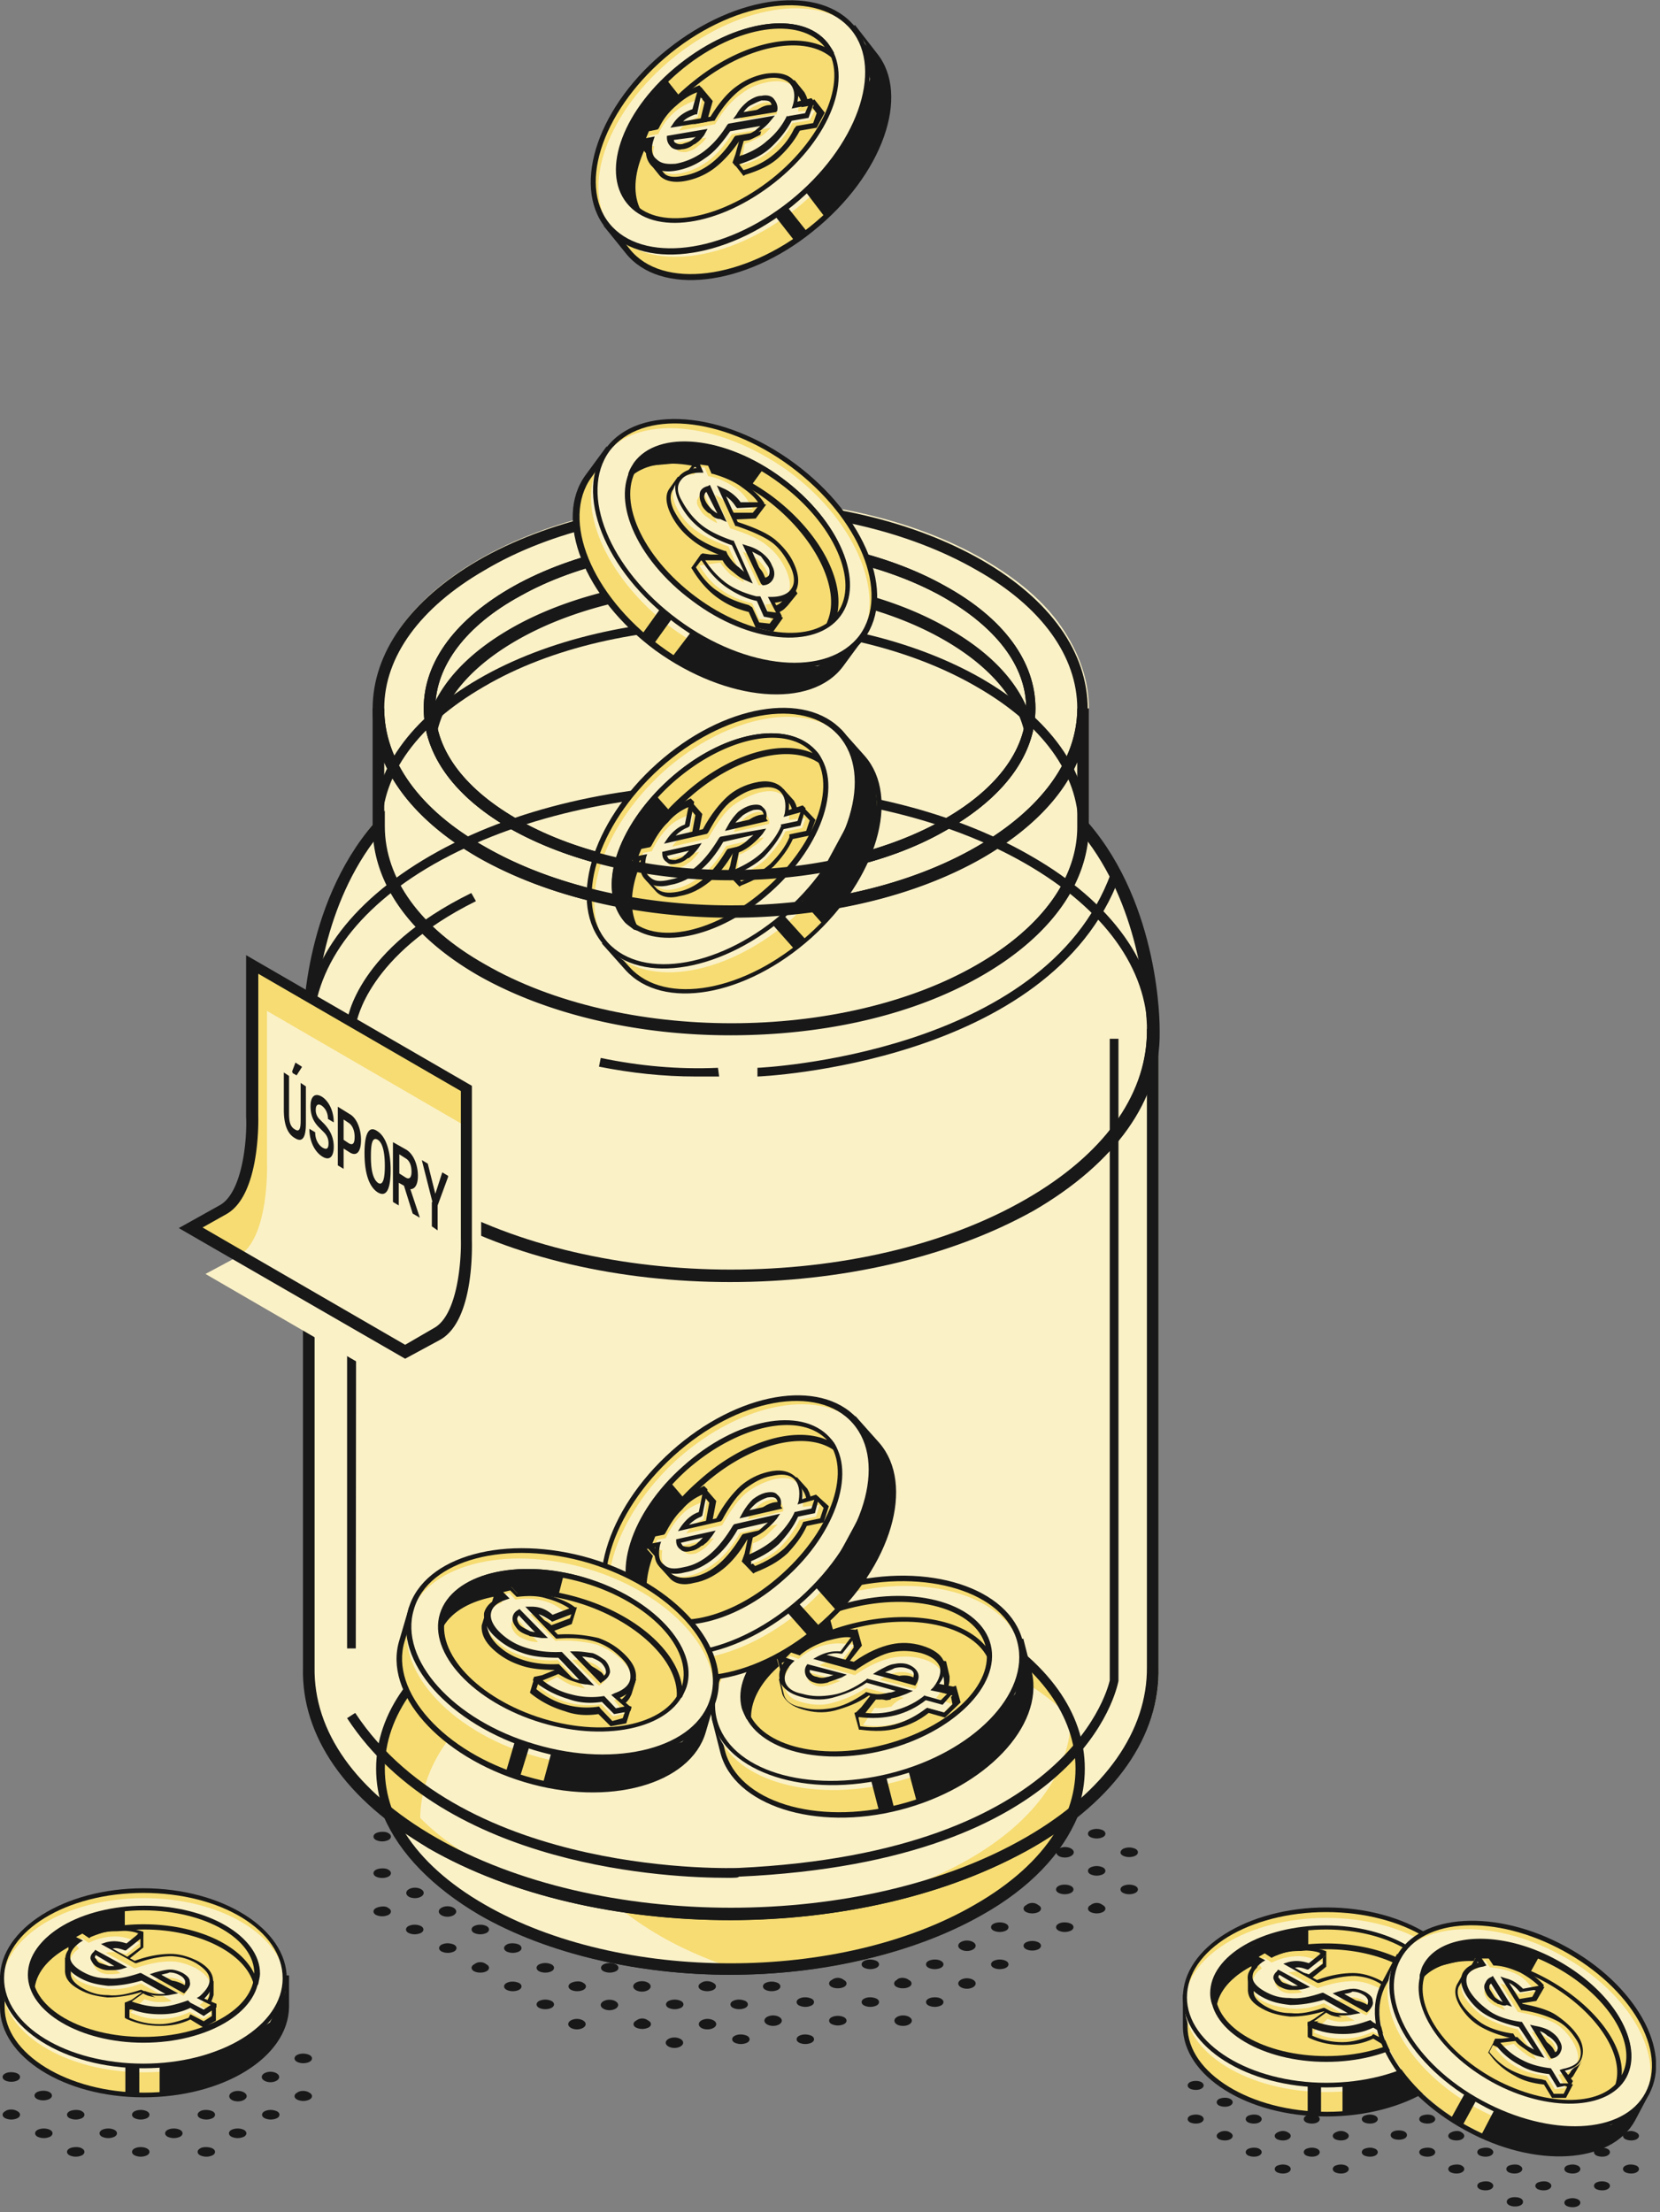 <?xml version="1.0" encoding="UTF-8"?> <svg xmlns="http://www.w3.org/2000/svg" xmlns:xlink="http://www.w3.org/1999/xlink" xmlns:v="https://vecta.io/nano" width="286" height="381" fill="none"><rect width="100%" height="100%" fill="#808080" stroke="none"/><style>.B{fill:#f6dc72}.C{fill:#181818}.D{fill:#fbf1c7}</style><g clip-path="url(#A)"><path d="M187.6 142v-20c0-4.9-1.7-9.6-4.7-14s-7.6-8.3-13.5-11.7c-24-13.8-62.8-13.8-86.8 0-11.8 6.8-18.2 15.9-18.2 25.6v19.9c-12.1 14.4-12 34.6-12 35.4v.2 1.4V287c-.2 9.6 4.9 18.7 14.6 26.3 2.7 6.2 8.2 11.8 16.1 16.4 11.8 6.8 27.5 10.3 42.9 10.3 15.6 0 31.1-3.3 42.9-10.3 7.9-4.6 13.4-10.2 16.1-16.4 9.7-7.6 14.9-16.7 14.6-26.3V178.2v-.6-.2c0-.9.1-20.9-12-35.4z" class="D"></path><path d="M251.5 344c-3.3-5.8-12.3-10-22.9-10s-19.6 4.2-22.9 10h-1.5v5c0 8.3 10.9 15 24.4 15s24.4-6.7 24.4-15v-5h-1.5z" class="B"></path><path d="M228.5 364.5c-13.7 0-24.7-7-24.7-15.5v-5.5h1.7c3.6-5.9 12.9-10 23.2-10s19.6 3.9 23.2 10h1.7v5.5c-.3 8.7-11.4 15.5-25.1 15.5zm-23.9-20.2v4.7c0 8 10.8 14.7 24 14.7s24-6.5 24-14.7v-4.7h-1.2l-.2-.2c-3.3-5.9-12.4-9.9-22.6-9.9s-19.3 3.9-22.6 9.9l-.2.2h-1.2z" class="C"></path><path d="M228.5 359.1c13.5 0 24.4-6.7 24.4-15s-10.9-15-24.4-15-24.4 6.7-24.4 15 11 15 24.4 15z" class="B"></path><path d="M228.5 360.3c13.5 0 24.4-6.7 24.4-15s-10.9-15-24.4-15-24.4 6.7-24.4 15 11 15 24.4 15z" class="D"></path><path d="M228.5 359.5c-13.7 0-24.7-7-24.7-15.5s11.1-15.5 24.7-15.5 24.7 7 24.7 15.5-11 15.5-24.7 15.5zm0-30.2c-13.2 0-24 6.5-24 14.7 0 8 10.8 14.7 24 14.7s24-6.5 24-14.7-10.8-14.7-24-14.7z" class="C"></path><path d="M228.5 354.699c10.7 0 19.4-5.1 19.4-11.4s-8.7-11.4-19.4-11.4-19.4 5.1-19.4 11.4 8.7 11.4 19.4 11.4z" class="B"></path><path d="M228.5 355.1c-10.9 0-19.9-5.3-19.9-11.7 0-6.5 9-11.7 19.9-11.7s19.9 5.3 19.9 11.7-8.9 11.7-19.9 11.7zm0-22.8c-10.5 0-19.1 4.9-19.1 10.9s8.5 10.9 19.1 10.9c10.5 0 19.1-4.9 19.1-10.9s-8.6-10.9-19.1-10.9z" class="C"></path><path d="M228.5 332c-10.8 0-19.4 5-19.4 11.4 0 .6.2 1.1.3 1.7 1.4-5.5 9.4-9.7 19.3-9.7s17.9 4.2 19.3 9.7c.2-.6.3-1.1.3-1.7-.3-6.3-9-11.4-19.8-11.4z" class="B"></path><g class="C"><path d="M247.5 345.9l-.2-.8c-1.4-5.3-9.4-9.4-18.8-9.4s-17.6 4.1-18.8 9.4l-.3.9-.6-.9c-.2-.6-.3-1.2-.3-1.8 0-6.5 9-11.7 19.9-11.7s19.9 5.3 19.9 11.7c0 .6-.2 1.1-.3 1.8l-.5.8zm-19-13.6c-10.5 0-19.1 4.9-19.1 10.9 2.4-5 10-8.5 19.1-8.5s16.7 3.5 19.1 8.5c.1-5.8-8.6-10.9-19.1-10.9z"></path><path d="M225.4 332.199v3.2l-5.5 1.1-5.3 2.3-3.9 3.5-1.4 2.7-.3-2.7 1.7-3.5 3-2.7 4.7-2.4 5.9-1.4 1.1-.1z"></path></g><path d="M238.9 348.999c.8-.8 1.1-1.5 1.2-2.3v-2.1l-1.5-.6c-.3-.3-.6-.5-1.1-.6-1.4-.8-2.9-1.2-4.4-1.2s-3.6.3-6.2 1.2l-5-2.7c1.2-.3 2.3-.2 3.5.3l2.7-2.1v-2l-3.5 1.2h-1.1c-1.5 0-3 .5-4.6 1.1l-.6-.3.3-.2v-.9l-2.6-.2v3.2l.9-.6.5.2c-.5.3-.8.6-1.1.9l-.8-.3v2.3c.2 1.1.8 2 2.3 2.7 1.4.8 2.9 1.2 4.6 1.2 1.7.2 3.6-.2 5.8-.9l5.3 3c-.6.2-1.4.2-2.3.2-.6 0-1.1-.2-1.5-.3l.2-.5-3.9.3v2c2 .8 3.8 1.2 5.6 1.1 1.8 0 3.5-.5 5.2-1.2l2.3 1.2 1.8-1.1v-2h-2zm-16.4-4.7c-.6 0-1.2-.2-1.7-.5s-.8-.6-.9-1.1 0-.8.3-1.2l4.4 2.4c-.8.4-1.5.4-2.1.4zm13 3.8l-5-2.7c.9-.3 1.8-.5 2.6-.5s1.4.2 2 .5 1.1.8 1.1 1.2c-.1.6-.2 1.1-.7 1.5z" class="B"></path><path d="M238.9 352.5l-2.3-1.4c-1.7.8-3.3 1.1-5.2 1.1s-3.8-.3-5.8-1.2l-.3-.2v-2.6l4.9-.3-.2.6c.5.2.8.2 1.1.2h1.1l-4.1-2.3c-2.1.6-3.9.9-5.8.9-1.8-.2-3.3-.5-4.9-1.4s-2.3-1.8-2.4-3v-2.4l.6-.3v-3.3l3.5.2v1.4c1.5-.6 3-1.1 4.6-1.1h.9l3.9-1.4v2.7l-3 2.4h-.2c-.8-.3-1.5-.5-2.1-.3l3.8 2.1c2.4-.9 4.6-1.2 6.2-1.2s3.2.5 4.6 1.2c.5.2.8.5 1.1.8l1.7.8v2.4l-.2.6c-.2.5-.3.9-.6 1.2h1.2v2.6l-2.1 1.2zm-2.3-2.2l2.3 1.2 1.4-.9v-1.4l-2.3.2.8-.8c.6-.6 1.1-1.4 1.1-2v-.6-1.4l-1.4-.6c-.3-.2-.6-.5-.9-.6-1.4-.8-2.7-1.1-4.2-1.2-1.5 0-3.6.3-6.1 1.2h-.3l-5.9-3.3.9-.3c1.2-.3 2.3-.2 3.5.2l2.4-1.8V337l-2.6.9.2.2h-.6-1.1c-1.5 0-2.9.5-4.4 1.1l-.2.2-1.4-.8.6-.5v-.3l-1.7.3-.2 1.7.5-.3 1.2.6-.5.3c-.3.3-.6.5-.9.9l-.2.2-.6-.2v1.8c0 .9.8 1.7 2 2.4 1.4.8 2.7 1.2 4.4 1.2 1.7.2 3.5-.2 5.6-.9h.2l6.4 3.5-1.1.2c-.8.2-1.5.2-2.4.2-.5 0-1.1-.2-1.7-.3l-.5-.2.2-.3-3 .3v1.4c1.8.8 3.5 1.1 5.2 1.1s3.3-.5 5-1.1l.3-.3zm-1.1-1.7l-5.9-3.3.9-.3c1.1-.3 2-.5 2.7-.5s1.5.3 2.1.6c.8.5 1.2.9 1.2 1.5.2.6-.2 1.2-.8 1.8l-.2.2zm-3.9-3.2l3.8 2.1c.3-.3.3-.6.3-.9s-.3-.8-.9-1.1c-.5-.3-1.1-.5-1.8-.5-.4.2-1 .2-1.4.4zm-8.7-.8h-.5c-.8 0-1.4-.3-1.8-.5-.5-.2-.9-.7-1.1-1.2-.2-.3-.2-.9.5-1.5l.2-.3 5.5 3-.9.3c-.8.2-1.4.2-1.9.2zm-.4-.7h.9l-3-1.7c-.2.3-.2.5 0 .6.2.3.3.6.8.8.3.2.8.3 1.3.3z" class="C"></path><path d="M233.6 347.1l-5.3-3c-2.1.8-3.9 1.1-5.8.9-1.7-.2-3.2-.5-4.6-1.2s-2.1-1.7-2.3-2.7.5-2 1.8-2.9l-1.2-.8 1.8-1.1 1.2.8c1.5-.8 3-1.1 4.6-1.1s3 .2 4.6.8l-2.7 2.1c-1.2-.5-2.4-.5-3.5-.3l5 2.7c2.6-.9 4.6-1.2 6.2-1.2s3 .5 4.4 1.2c1.5.9 2.4 1.8 2.4 3 .2 1.1-.5 2.3-1.8 3.3l2.4 1.4-1.8 1.1-2.3-1.2c-1.7.8-3.3 1.2-5.2 1.2s-3.6-.3-5.6-1.1l2.9-2.1c.8.3 1.7.5 2.4.5.8-.2 1.6-.2 2.4-.3zm-13.4-7.5c-.3.5-.5.8-.3 1.2s.5.8.9 1.1 1.1.5 1.7.5 1.4 0 2.1-.2l-4.4-2.6zm15.3 6.6c.5-.5.8-.9.6-1.4s-.5-.9-1.1-1.2-1.2-.5-2-.5-1.5.2-2.6.5l5.1 2.6z" class="B"></path><path d="M233.4 347.999l-5.3-3c-2.1.8-3.9 1.1-5.8.9-1.7-.2-3.2-.5-4.6-1.2s-1.8-1.7-1.8-2.7c-.2-1.1.2-2.1 1.5-3l-.6-.9 1.1-.9 1.2.8a10.39 10.39 0 0 1 4.6-1.1c1.5 0 2.7.5 4.2 1.1l-2.4 2c-1.2-.5-2.4-.5-3.5-.3l5 2.7c2.6-.9 4.6-1.2 6.2-1.2 1.5 0 3 .5 4.4 1.2 1.5.9 2.4 1.8 2.4 3 .2 1.1-.5 2.3-1.8 3.3l2.1 1.5-1.5.9-2.3-1.2c-1.7.8-3.3 1.2-5.2 1.2s-3.2-.3-5-1.1l2.4-2.3c.8.3 1.7.5 2.4.5l2.3-.2zm-13.4-7.5c-.3.5-.5.8-.3 1.2s.5.8.9 1.1 1.1.5 1.7.5 1.4 0 2.1-.2l-4.4-2.6zm15.4 6.6c.5-.5.8-.9.6-1.4s-.5-.9-1.1-1.2-1.2-.5-2-.5-1.5.2-2.6.5l5.1 2.6z" class="D"></path><path d="M238.9 350.599l-2.3-1.4c-1.7.8-3.3 1.1-5.2 1.1s-3.8-.3-5.8-1.2l-.3-.2v-.6l1.1-.6 2.1-1.5h.2c.8.3 1.5.5 2.4.5h1.1l-4.1-2.3c-2.1.6-3.9.9-5.8.9-1.8-.2-3.3-.5-4.9-1.4s-2.3-1.8-2.4-3c-.2-1.1.5-2 1.5-2.9l-1.4-.8 2.6-1.5 1.2.8c1.5-.6 3-1.1 4.6-1.1s3.3 0 4.9.6v.8l-3 2.4h-.2c-.8-.3-1.5-.5-2.1-.3l3.8 2.1c2.4-.9 4.6-1.2 6.2-1.2s3.2.5 4.6 1.2c1.7.9 2.6 2 2.7 3.2.2 1.1-.5 2.3-1.5 3.3l2.1.9v.6l-2.1 1.6zm-2.3-2.3l2.3 1.2 1.2-.8-2.4-1.2.5-.3c1.2-1.1 1.8-2 1.7-3s-.9-1.8-2.3-2.7c-1.4-.8-2.7-1.1-4.2-1.2-1.5 0-3.6.3-6.1 1.2h-.3l-5.9-3.3.9-.3c1.2-.3 2.3-.2 3.5.2l2.1-1.7c-1.2-.5-2.6-.5-3.9-.5-1.5 0-2.9.5-4.4 1.1l-.2.2-1.2-.8-1.1.6 1.2.6-.5.3c-1.2.9-1.7 1.7-1.7 2.6s.8 1.7 2 2.4c1.4.8 2.7 1.2 4.4 1.2 1.7.2 3.5-.2 5.6-.9h.2l6.4 3.5-1.1.2c-.8.2-1.5.2-2.4.2-.8 0-1.7-.2-2.4-.5l-2.1 1.5c1.7.6 3.2.9 4.7.9 1.7 0 3.3-.5 5-1.1l.5.4zm-1.1-1.7l-5.9-3.3.9-.3c1.1-.3 2-.5 2.7-.5s1.5.3 2.1.6c.8.5 1.2.9 1.2 1.5.2.6-.2 1.2-.8 1.8l-.2.2zm-3.9-3.2l3.8 2.1c.3-.3.3-.6.3-.9s-.3-.8-.9-1.1c-.5-.3-1.1-.5-1.8-.5-.4.3-1 .3-1.4.4zm-8.7-.7h-.5c-.8 0-1.4-.3-1.8-.5-.5-.2-.9-.7-1.1-1.2-.2-.3-.2-.9.5-1.5l.2-.3 5.5 3-.9.3c-.8.2-1.4.2-1.9.2zm-2.5-2.6c-.2.3-.2.5 0 .6.2.3.3.6.8.8l1.5.5h.9l-3.2-1.9zm10.9 19v5.2l5.8-1.1 5.6-1.5 5.8-3.8 3.5-4.4 1.1-2.9-.2-4.1-2.7 5.2-5.5 3.6-8.2 3-5.2.8zm-3.7.1v5l-2.3-.2v-5.3l2.3.5z" class="C"></path><path d="M282.6 359.8c-.2-6.7-6.1-14.7-15.3-19.7s-19.1-5.8-24.9-2.3l-1.2-.8-2.4 4.4c-3.9 7.3 2.4 18.5 14.3 24.9 11.8 6.4 24.6 5.8 28.7-1.5l2.4-4.4-1.6-.6z" class="B"></path><path d="M252.5 366.899c-12-6.5-18.5-17.9-14.4-25.5l2.6-4.9 1.4.8c6.1-3.5 16.1-2.599 25.2 2.301 9 4.9 15.2 12.899 15.6 19.899l1.4.8-2.6 4.901c-4.1 7.5-17.2 8.299-29.2 1.699zM241.1 337.7l-2.3 4.099c-3.9 7.1 2.4 18.101 14.1 24.401 11.7 6.4 24.3 5.799 28.1-1.401l2.3-4.099-1.1-.6v-.101c-.2-6.8-6.2-14.599-15.2-19.399s-18.8-5.801-24.6-2.301l-.2.2-1.1-.799z" class="C"></path><path d="M283.8 360.499c4-7.3-2.4-18.4-14.3-24.9s-24.7-5.8-28.6 1.5 2.4 18.4 14.3 24.9 24.7 5.8 28.6-1.5z" class="B"></path><path d="M283.2 361.6c-3.9 7.3-16.8 8-28.7 1.5-11.8-6.4-18.2-17.6-14.3-24.9s16.8-8 28.7-1.5c12 6.4 18.2 17.7 14.3 24.9z" class="D"></path><path d="M255 362.4c-12-6.5-18.5-17.9-14.4-25.5 4.1-7.4 17.1-8.2 29.1-1.7s18.5 17.9 14.4 25.5c-4.1 7.5-17.2 8.4-29.1 1.7zm14.4-26.4c-11.7-6.4-24.3-5.8-28.1 1.4-3.9 7.1 2.4 18.099 14.1 24.399s24.3 5.801 28.1-1.399-2.4-18-14.1-24.4z" class="C"></path><path d="M279.8 357.5c-3 5.5-13.1 5.8-22.6.6-9.4-5.2-14.7-13.8-11.7-19.3s13.1-5.8 22.6-.6 14.6 13.9 11.7 19.3z" class="B"></path><path d="M257.1 358.599c-9.6-5.3-14.9-14.1-11.8-19.9 3-5.6 13.5-6.1 23.1-.8s14.9 14.1 11.8 19.9c-3.1 5.7-13.6 6-23.1.8zm10.8-19.9c-9.3-5-19.1-4.9-22 .5s2.3 13.7 11.5 18.8c9.3 5 19.1 4.9 22-.5s-2.3-13.8-11.5-18.8z" class="C"></path><path d="M268.2 338.3c-9.4-5.2-19.6-4.9-22.6.6a5.85 5.85 0 0 0-.6 1.5c3.8-4.1 12.9-3.9 21.5.8s13.7 12.3 12.3 17.8c.3-.5.8-.9 1.1-1.4 2.8-5.5-2.3-14.2-11.7-19.3z" class="B"></path><g class="C"><path d="M278.2 359.499l.2-.8c1.4-5.3-3.8-12.7-12.1-17.3-8.2-4.6-17.3-4.9-21.1-.8l-.6.6v-1.1c.2-.6.3-1.2.6-1.7 3-5.6 13.5-6.1 23.1-.8s14.9 14.1 11.8 19.9a6.73 6.73 0 0 1-1.1 1.4l-.8.6zm-10.3-20.8c-9.3-5-19.1-4.9-22 .5 4.6-3.2 12.9-2.7 20.8 1.7s13.1 11.1 12.7 16.5c2.9-5.3-2.3-13.7-11.5-18.7z"></path><path d="M265.099 337.099l-1.5 2.7-5.3-1.7-5.8-.6-5 1.2-2.6 1.8 1.2-2.6 3-2.3 3.9-.9 5.3.2 5.9 1.7.9.5z"></path></g><path d="M269.1 358.3c1.1-.3 1.7-.8 2.1-1.4l1.1-2-1.1-1.2c-.2-.3-.3-.8-.6-1.1-.9-1.4-2-2.4-3.3-3.2s-3.3-1.4-6.1-1.8l-3-4.9c1.2.3 2.1.9 3 1.8l3.3-.6.9-1.8-3.6-.6-.9-.5c-1.4-.8-2.9-1.1-4.6-1.2l-.5-.6h.3l.5-.8-2.3-1.4-1.5 2.7 1.1-.2.3.5c-.5 0-.9.2-1.4.3l-.6-.6-1.1 2c-.5.9-.2 2.1.6 3.5a10.04 10.04 0 0 0 3.5 3.3c1.5.9 3.3 1.5 5.5 2l3.2 5.2c-.6-.2-1.4-.5-2.1-.9-.5-.3-.9-.6-1.2-1.1l.3-.3-3.6-1.7-.9 1.8c1.4 1.7 2.7 2.9 4.4 3.6 1.7.9 3.3 1.4 5 1.4l1.4 2.3 2.1-.2.9-1.8-1.1-.5zm-12.2-12.1c-.6-.3-.9-.8-1.2-1.2s-.5-.9-.3-1.4.3-.8.8-.9l2.7 4.2a3.22 3.22 0 0 1-2-.7zm9.6 9.5l-3-4.9c1.1.2 1.8.5 2.4.9a6.73 6.73 0 0 1 1.5 1.4c.5.6.5 1.2.3 1.7s-.6.8-1.2.9z" class="B"></path><path d="M267.4 361.3L266 359c-1.8-.2-3.5-.6-5-1.5-1.7-.9-3.2-2.1-4.4-3.8l-.2-.2 1.2-2.3 4.4 2-.5.5c.3.3.6.5.9.8l.9.5-2.6-3.9c-2.1-.5-3.9-1.1-5.5-2s-2.7-2.1-3.6-3.5c-.9-1.5-1.1-2.7-.6-3.8l1.2-2.1h.6l1.7-3 2.9 1.8-.6 1.2c1.7.2 3 .5 4.4 1.2.3.2.6.3.8.5l4.1.8-1.4 2.4-3.8.6-.2-.2c-.5-.6-1.1-1.1-1.7-1.4l2.3 3.6c2.6.5 4.6 1.1 5.9 2s2.6 2 3.5 3.3c.3.3.5.8.6 1.1l1.2 1.4-1.2 2.1-.3.5c-.3.3-.6.6-1.1.8l1.1.6-1.2 2.3h-2.4zm-1.1-3l1.4 2.3h1.7l.6-1.2-2.1-1.1.9-.3c.9-.3 1.5-.6 1.8-1.2l.3-.5.6-1.2-.9-1.1c-.2-.3-.3-.8-.6-1.1-.8-1.2-1.8-2.3-3.2-3s-3.3-1.4-5.9-1.8h-.2l-3.6-5.8.9.3c1.2.3 2.1.9 3 1.8l3-.5.6-1.1-2.7-.5v.2l-.6-.3-.9-.5c-1.4-.6-2.7-1.1-4.4-1.2h-.2l-.8-1.2.8-.2.2-.3-1.7-.6-.9 1.4.6-.2.8 1.1-.6.2c-.5 0-.8.2-1.2.3l-.3.2-.5-.5-.9 1.5c-.3.8-.2 1.8.6 3s2 2.3 3.3 3.2c1.4.9 3.2 1.5 5.3 1.8h.2l3.9 6.2-1.1-.3c-.8-.2-1.4-.6-2.1-1.1a6.73 6.73 0 0 1-1.4-1.1l-.3-.3.2-.2-2.7-1.2-.6 1.2c1.2 1.5 2.6 2.6 4.1 3.3a16.26 16.26 0 0 0 4.9 1.4l.7.2zm0-2.1l-3.6-5.8.9.2c1.1.2 2 .5 2.6.9s1.2.9 1.5 1.5c.5.8.6 1.4.3 2-.2.6-.8 1.1-1.5 1.2h-.2 0zm-1.9-4.6l2.4 3.8c.3-.2.6-.3.6-.6.2-.3 0-.8-.3-1.2s-.8-.9-1.4-1.2c-.4-.5-.9-.6-1.3-.8zm-7.3-4.8c-.2-.2-.3-.2-.5-.3-.6-.5-1.1-.8-1.4-1.4s-.5-1.1-.3-1.7c.2-.3.3-.9 1.1-1.2l.3-.2 3.3 5.3-.9-.3c-.6.2-1.2.1-1.6-.2zm0-.9c.3.2.5.3.9.5l-1.8-3c-.2.2-.3.3-.3.5 0 .3 0 .6.3 1.1 0 .2.4.6.9.9z" class="C"></path><path d="M265.3 353.9l-3.2-5.2c-2.1-.5-3.9-1.1-5.5-2s-2.6-2-3.5-3.3-1.1-2.4-.6-3.5c.5-.9 1.4-1.5 3-1.7l-.8-1.2 2.1-.2.8 1.2c1.7.2 3.2.5 4.6 1.2s2.6 1.7 3.6 2.9l-3.3.6c-.8-.9-1.8-1.5-3-1.8l3 4.9c2.6.5 4.7 1.1 6.1 1.8s2.4 1.8 3.3 3.2c.9 1.5 1.2 2.7.8 3.8s-1.5 1.7-3.2 2l1.5 2.3-2.1.2-1.4-2.3c-1.8-.2-3.5-.6-5-1.4-1.7-.9-3-2.1-4.4-3.6l3.5-.5c.6.6 1.2 1.2 2 1.7.3.4 1.1.7 1.7.9zm-8.2-12.9c-.5.2-.8.5-.8.9-.2.5 0 .9.3 1.4s.6.8 1.2 1.2l2 .9-2.7-4.4zm10.3 13c.6-.2 1.1-.5 1.2-.9s0-1.1-.3-1.7a2.94 2.94 0 0 0-1.5-1.4c-.6-.5-1.5-.6-2.4-.9l3 4.9z" class="B"></path><path d="M264.7 354.7l-3.2-5.2c-2.1-.5-3.9-1.1-5.5-2-1.4-.8-2.6-2-3.5-3.3-.9-1.4-.8-2.3-.5-3.2.5-.9 1.2-1.7 2.7-2l-.2-1.1 1.4-.3.8 1.2c1.7.2 3.2.5 4.6 1.2s2.1 1.7 3.2 2.9l-3 .5c-.8-.9-1.8-1.5-3-1.8l3 4.9c2.6.5 4.7 1.1 6.1 1.8s2.4 1.8 3.3 3.2c.9 1.5 1.2 2.7.8 3.8s-1.5 1.7-3.2 2l1.2 2.3-1.8.2-1.4-2.3c-1.8-.2-3.5-.6-5-1.4-1.7-.9-2.6-1.8-3.9-3.3l3.2-.8c.6.6 1.2 1.2 2 1.7.5.5 1.3.8 1.9 1zm-8.1-12.9c-.5.2-.8.5-.8.9-.2.5 0 .9.3 1.4s.6.8 1.2 1.2l2 .9-2.7-4.4zm10.3 13c.6-.2 1.1-.5 1.2-.9s0-1.1-.3-1.7a2.94 2.94 0 0 0-1.5-1.4c-.6-.5-1.5-.6-2.4-.9l3 4.9z" class="D"></path><g class="C"><path d="M268.3 359.5l-1.4-2.3c-1.8-.2-3.5-.6-5-1.5-1.7-.9-3.2-2.1-4.4-3.8l-.2-.2.3-.6h1.2l2.6-.3.2.2c.6.6 1.2 1.2 1.8 1.5l.9.5-2.6-3.9c-2.1-.5-3.9-1.1-5.5-2s-2.7-2.1-3.6-3.5c-.9-1.5-1.1-2.7-.6-3.8.5-.9 1.4-1.5 2.7-1.8l-.8-1.2 3-.2.8 1.2c1.7.2 3 .5 4.4 1.2s2.9 1.7 3.9 2.9l-.3.6-3.8.6-.2-.2c-.5-.6-1.1-1.1-1.7-1.4l2.3 3.6c2.6.5 4.6 1.1 5.9 2s2.6 2 3.5 3.3c1.1 1.5 1.2 3 .8 4.1s-1.4 1.8-2.9 2.1l1.4 1.8-.3.6-2.4.5zm-.9-3l1.4 2.3h1.4l-1.5-2.3.6-.2c1.5-.3 2.6-.9 2.9-1.8s.2-2.1-.8-3.5c-.8-1.2-1.8-2.3-3.2-3s-3.3-1.4-5.9-1.8h-.2l-3.6-5.8.9.3c1.2.3 2.1.9 3 1.8l2.7-.5c-.9-.9-2.1-1.7-3.2-2.3-1.4-.6-2.7-1.1-4.4-1.2h-.2l-.8-1.2h-1.2l.8 1.2-.6.2c-1.4.2-2.3.8-2.7 1.5-.3.8-.2 1.8.6 3s2 2.3 3.3 3.2 3.2 1.5 5.3 1.8h.2l3.9 6.2-1.1-.3c-.8-.2-1.4-.6-2.1-1.1s-1.4-.9-1.8-1.5l-2.6.3c1.2 1.4 2.4 2.3 3.8 3 1.5.8 3.2 1.2 4.9 1.4l.2.3zm-.2-2l-3.6-5.8.9.2c1.1.2 2 .5 2.6.9s1.2.9 1.5 1.5c.5.8.6 1.4.3 2-.2.6-.8 1.1-1.5 1.2h-.2 0zm-1.9-4.7l2.4 3.8c.3-.2.6-.3.6-.6.2-.3 0-.8-.3-1.2s-.8-.9-1.4-1.2a3.22 3.22 0 0 0-1.3-.8zm-7.3-4.7c-.2-.2-.3-.2-.5-.3-.6-.5-1.1-.8-1.4-1.4s-.5-1.1-.3-1.7c.2-.3.3-.9 1.1-1.2l.3-.2 3.3 5.3-.9-.3c-.5.3-1-.1-1.6-.2zm-1.1-3.5c-.2.2-.3.3-.3.5 0 .3 0 .6.3 1.1.3.4.6.8 1.1 1.1.3.2.5.3.9.5l-2-3.2zm.6 21.7l-2.4 4.6 5.6 2 5.6 1.2 6.8-.5 5.3-2.1 2.3-2.3 1.8-3.5-4.9 3.2-6.5.6-8.6-1.2-5-2zm-3.2-1.5l-2.4 4.4-2-1.2 2.6-4.7 1.8 1.5zm-37.3 8.3c.5.3.5.8 0 1.1s-1.4.3-2 0c-.5-.3-.5-.8 0-1.1.6-.3 1.6-.3 2 0zm5-2.8c.5.3.5.8 0 1.1s-1.4.3-2 0c-.5-.3-.5-.8 0-1.1.7-.4 1.4-.4 2 0zm5-2.9c.5.3.5.8 0 1.1s-1.4.3-2 0c-.5-.3-.5-.8 0-1.1.7-.3 1.4-.3 2 0zm-15 2.9c.5.3.5.8 0 1.1s-1.4.3-2 0c-.5-.3-.5-.8 0-1.1.6-.4 1.5-.4 2 0zm5-2.9c.5.3.5.8 0 1.1s-1.4.3-2 0c-.5-.3-.5-.8 0-1.1.6-.3 1.6-.3 2 0zm-10-.001c.5.3.5.8 0 1.1s-1.4.3-2 0c-.5-.3-.5-.8 0-1.1.6-.3 1.5-.3 2 0zm5-2.9c.5.3.5.8 0 1.1s-1.4.3-2 0c-.5-.3-.5-.8 0-1.1.6-.3 1.5-.3 2 0zm-5-2.899c.5.3.5.8 0 1.1s-1.4.3-2 0c-.5-.3-.5-.8 0-1.1.6-.3 1.5-.3 2 0zm70 17.299c.5.3.5.8 0 1.1s-1.4.3-2 0c-.5-.3-.5-.8 0-1.1.6-.3 1.4-.3 2 0zm5-2.9c.5.3.5.8 0 1.1s-1.4.3-2 0c-.5-.3-.5-.8 0-1.1.6-.3 1.3-.3 2 0zm-10.1 0c.5.3.5.8 0 1.1s-1.4.3-2 0c-.5-.3-.5-.8 0-1.1.7-.3 1.4-.3 2 0zm5.1-2.899c.5.3.5.8 0 1.1s-1.4.3-2 0c-.5-.3-.5-.8 0-1.1.6-.3 1.4-.3 2 0zm5-2.8c.5.3.5.8 0 1.1s-1.4.3-2 0c-.5-.3-.5-.8 0-1.1.6-.4 1.3-.4 2 0zm-10.1 11.5c.5.3.5.8 0 1.1s-1.4.3-2 0c-.5-.3-.5-.8 0-1.1.7-.3 1.4-.3 2 0zM261 380c.8 0 1.4-.3 1.4-.8s-.6-.8-1.4-.8-1.4.3-1.4.8.7.8 1.4.8zm5.9-4.1c.5.3.5.8 0 1.1s-1.4.3-2 0c-.5-.3-.5-.8 0-1.1.7-.3 1.6-.3 2 0zm-20-5.8c.5.3.5.8 0 1.1s-1.4.3-2 0c-.5-.3-.5-.8 0-1.1.6-.3 1.6-.3 2 0zm5-2.8c.5.3.5.8 0 1.1s-1.4.3-2 0c-.5-.3-.5-.8 0-1.1.7-.4 1.6-.4 2 0zM232 373c.5.3.5.8 0 1.1s-1.4.3-2 0c-.5-.3-.5-.8 0-1.1.7-.3 1.4-.3 2 0zm5-2.9c.5.3.5.8 0 1.1s-1.4.3-2 0c-.5-.3-.5-.8 0-1.1.7-.3 1.4-.3 2 0zm4-1.6c.8 0 1.4-.3 1.4-.8s-.6-.8-1.4-.8-1.4.3-1.4.8.6.8 1.4.8zm5.9-4.1c.5.3.5.8 0 1.1s-1.4.3-2 0c-.5-.3-.5-.8 0-1.1.6-.3 1.6-.3 2 0zM222 373c.5.3.5.8 0 1.1s-1.4.3-2 0c-.5-.3-.5-.8 0-1.1.7-.3 1.4-.3 2 0zm5-2.9c.5.3.5.8 0 1.1s-1.4.3-2 0c-.5-.3-.5-.8 0-1.1.7-.3 1.4-.3 2 0zm5-2.8c.5.3.5.8 0 1.1s-1.4.3-2 0c-.5-.3-.5-.8 0-1.1.7-.4 1.4-.4 2 0zm5-2.9c.5.3.5.8 0 1.1s-1.4.3-2 0c-.5-.3-.5-.8 0-1.1.7-.3 1.4-.3 2 0zm19.9 11.5c.5.3.5.8 0 1.1s-1.4.3-2 0c-.5-.3-.5-.8 0-1.1.7-.3 1.6-.3 2 0zm5-2.9c.5.3.5.8 0 1.1s-1.4.3-2 0c-.5-.3-.5-.8 0-1.1.7-.3 1.6-.3 2 0zm-10 0c.5.3.5.8 0 1.1s-1.4.3-2 0c-.5-.3-.5-.8 0-1.1.7-.3 1.6-.3 2 0zm5-2.9c.5.3.5.8 0 1.1s-1.4.3-2 0c-.5-.3-.5-.8 0-1.1.7-.3 1.6-.3 2 0z"></path></g><path d="M47.8 340.7c-3.3-5.8-12.3-10-22.9-10s-19.6 4.2-22.9 10H.5v5c0 8.3 10.9 15 24.4 15s24.4-6.7 24.4-15v-5h-1.5z" class="B"></path><path d="M24.7 361.2c-13.7 0-24.7-7-24.7-15.5v-5.5h1.7c3.6-5.9 12.9-10 23.2-10s19.6 3.9 23.2 10h1.7v5.5c-.2 8.7-11.4 15.5-25.1 15.5zM.8 341v4.7c0 8 10.8 14.7 24 14.7s24-6.5 24-14.7V341h-1.2l-.2-.2c-3.3-5.9-12.4-9.9-22.6-9.9s-19.3 3.9-22.6 9.9l-.2.2H.8z" class="C"></path><path d="M24.7 355.7c13.5 0 24.4-6.7 24.4-15s-10.9-15-24.4-15-24.4 6.7-24.4 15 10.9 15 24.4 15z" class="B"></path><path d="M49.2 341.899c0 8.3-10.9 15-24.4 15s-24.4-6.7-24.4-15 10.9-15 24.4-15 24.4 6.7 24.4 15z" class="D"></path><path d="M24.7 356.2c-13.7 0-24.7-7-24.7-15.5s11.1-15.5 24.7-15.5 24.7 7 24.7 15.5c.2 8.5-11 15.5-24.7 15.5zm0-30.2c-13.2 0-24 6.5-24 14.7s10.8 14.7 24 14.7 24-6.5 24-14.7-10.6-14.7-24-14.7z" class="C"></path><path d="M24.7 351.3c10.7 0 19.4-5.1 19.4-11.4s-8.7-11.4-19.4-11.4-19.4 5.1-19.4 11.4 8.7 11.4 19.4 11.4z" class="B"></path><path d="M24.7 351.799c-10.9 0-19.9-5.3-19.9-11.7 0-6.5 9-11.7 19.9-11.7s19.9 5.3 19.9 11.7-8.8 11.7-19.9 11.7zm0-22.8c-10.5 0-19.1 4.9-19.1 10.9s8.5 10.9 19.1 10.9c10.5 0 19.1-4.9 19.1-10.9s-8.4-10.9-19.1-10.9z" class="C"></path><path d="M24.7 328.7c-10.8 0-19.4 5-19.4 11.4 0 .6.2 1.1.3 1.7C7 336.3 15 332 24.9 332s17.9 4.2 19.3 9.7c.2-.6.3-1.1.3-1.7-.2-6.3-9-11.3-19.8-11.3z" class="B"></path><g class="C"><path d="M43.9 342.5l-.2-.8c-1.4-5.3-9.4-9.4-18.8-9.4s-17.6 4.1-18.8 9.4l-.2.9-.6-.9c-.2-.6-.3-1.2-.3-1.8 0-6.5 9-11.7 19.9-11.7s19.9 5.3 19.9 11.7c0 .6-.2 1.1-.3 1.8l-.6.8zM24.7 329c-10.5 0-19.1 4.9-19.1 10.9 2.4-5 10-8.5 19.1-8.5s16.7 3.5 19.1 8.5c.1-5.9-8.4-10.9-19.1-10.9z"></path><path d="M21.5 328.9v3.2l-5.5 1.1-5.3 2.3-3.7 3.4-1.5 2.7-.2-2.7 1.7-3.5 2.9-2.7 4.9-2.4 5.9-1.4h.8 0z"></path></g><path d="M35.2 345.7c.6-.6 1.1-1.4 1.2-2.3v-2.1l-1.5-.6c-.3-.3-.6-.5-1.1-.6-1.4-.8-2.9-1.2-4.4-1.2s-3.6.3-6.2 1.2l-5-2.7c1.2-.3 2.3-.2 3.5.3l2.7-2.1v-2l-3.5 1.2h-1.1c-1.5 0-3 .5-4.6 1.1l-.5-.5.3-.2v-.9l-2.6-.2v3.2l.9-.6.5.2c-.5.3-.8.6-1.1.9l-.8-.3v2.3c.2 1.1.8 2 2.3 2.7 1.4.8 2.9 1.2 4.6 1.2 1.7.2 3.6-.3 5.8-.9l5.3 3c-.6.2-1.4.2-2.3.2-.6 0-1.1-.2-1.5-.3l.2-.5-3.9.3v2c2 .8 3.8 1.2 5.6 1.1 1.8 0 3.5-.5 5.2-1.2l2.3 1.2 1.8-1.1v-2l-2.1.2zM18.7 341c-.6 0-1.2-.2-1.7-.5s-.8-.6-.9-1.1 0-.8.3-1.2l4.4 2.4c-.8.4-1.4.4-2.1.4zm13 3.8l-5-2.7c.9-.3 1.8-.5 2.6-.5s1.4.2 2 .5 1.1.8 1.1 1.2c.1.6-.2 1-.7 1.5z" class="B"></path><path d="M35.1 349.2l-2.3-1.4c-1.7.8-3.3 1.1-5.2 1.1s-3.8-.3-5.8-1.2l-.3-.2v-2.6l4.9-.3-.2.6c.5.2.8.2 1.1.2h1.1l-4.1-2.3c-2.1.6-3.9.9-5.8.9-1.8-.2-3.3-.5-4.9-1.4s-2.3-1.8-2.4-3v-2.4l.6-.3v-3.3l3.5.2v1.4c1.5-.6 3-1.1 4.6-1.1h.9l3.9-1.4v2.7l-3 2.4h-.2c-.8-.3-1.5-.5-2.1-.3l3.8 2.1c2.4-.9 4.6-1.2 6.2-1.2s3.2.5 4.6 1.2c.5.2.8.5 1.1.8l1.7.8v2.4l-.2.6c-.2.5-.3.9-.6 1.2h1.2v2.6l-2.1 1.2zm-2.3-2.3l2.3 1.2 1.4-.9V346l-2.3.2.8-.8c.6-.6 1.1-1.4 1.1-2v-.6-1.4l-1.4-.6c-.3-.2-.6-.5-.9-.6-1.4-.8-2.7-1.1-4.2-1.2-1.5 0-3.6.3-6.1 1.2h-.2l-5.9-3.3h.9c1.2-.3 2.3-.2 3.5.2l2.4-1.8v-1.4l-2.6.9.2.2h-.6H20c-1.5 0-2.9.5-4.4 1.1l-.2.2-1.4-.8.6-.5v-.3l-1.7.3-.2 1.7.5-.3 1.2.6-.5.3c-.3.3-.6.5-.9.9l-.2.2-.6-.2v1.8c0 .9.8 1.7 2 2.4 1.4.8 2.7 1.2 4.4 1.2 1.7.2 3.5-.2 5.6-.9h.2l6.4 3.5-1.1.2c-.8.2-1.5.2-2.4.2-.5 0-1.1-.2-1.7-.3l-.5-.2.2-.3-3 .3v1.4c1.8.8 3.5 1.1 5.2 1.1s3.3-.5 5-1.1l.3-.6zm-1.1-1.7l-5.9-3.3.9-.3c1.1-.3 2-.5 2.7-.5s1.5.3 2.1.6c.8.5 1.2.9 1.2 1.5.2.6-.2 1.2-.8 1.8l-.2.2zm-3.9-3.1l3.8 2.1c.3-.3.3-.6.3-.9s-.3-.8-.9-1.1c-.5-.3-1.1-.5-1.8-.5-.4.2-.8.2-1.4.4zm-8.7-.8h-.5c-.8 0-1.4-.3-1.8-.5-.6-.3-.9-.8-1.1-1.2-.2-.3-.2-.9.5-1.5l.2-.3 5.5 3-.9.3c-.7.2-1.3.2-1.9.2zm-.3-.8h.9l-3-1.7c-.2.3-.2.5 0 .6.2.3.3.6.8.8.1.2.7.3 1.3.3z" class="C"></path><path d="M29.7 343.7l-5.3-3c-2.1.8-3.9 1.1-5.8.9-1.7-.2-3.2-.5-4.6-1.2s-2.1-1.7-2.3-2.7.5-2 1.8-2.9l-1.2-.8 1.8-1.1 1.2.8c1.5-.8 3-1.1 4.6-1.1s3 .2 4.6.8l-2.7 2.1c-1.2-.5-2.4-.5-3.5-.3l5 2.7c2.6-.9 4.6-1.2 6.2-1.2s3 .5 4.4 1.2c1.5.9 2.4 1.8 2.4 3 .2 1.1-.5 2.3-1.8 3.3l2.4 1.4-1.8 1.1-2.3-1.2c-1.7.8-3.3 1.2-5.2 1.2s-3.6-.3-5.6-1.1l2.9-2.1c.8.3 1.7.5 2.4.5.2 0 2.4-.3 2.4-.3zm-13.2-7.4c-.3.5-.5.8-.3 1.2s.5.8.9 1.1 1.1.5 1.7.5 1.4 0 2.1-.2l-4.4-2.6zm15.2 6.4c.5-.5.8-.9.6-1.4s-.6-1-1.1-1.2c-.6-.3-1.2-.5-2-.5s-1.5.2-2.6.5c.1 0 5.1 2.6 5.1 2.6z" class="B"></path><path d="M29.6 344.6l-5.3-3c-2.1.8-3.9 1.1-5.8.9-1.7-.2-3.2-.5-4.6-1.2s-1.8-1.7-1.8-2.7c-.2-1.1.2-2.1 1.5-3l-.6-.9 1.1-.9 1.2.8a10.39 10.39 0 0 1 4.6-1.1c1.5 0 2.7.5 4.2 1.1l-2.4 2c-1.2-.5-2.4-.5-3.5-.3l5 2.7c2.6-.9 4.6-1.2 6.2-1.2 1.5 0 3 .5 4.4 1.2 1.5.9 2.4 1.8 2.4 3 .2 1.1-.5 2.3-1.8 3.3l2.1 1.5-1.5.9-2.3-1.2c-1.7.8-3.3 1.2-5.2 1.2s-3.2-.3-5-1.1l2.4-2.3c.8.3 1.7.5 2.4.5s1.7 0 2.3-.2zm-13.2-7.4c-.3.5-.5.8-.3 1.2s.5.8.9 1.1 1.1.5 1.7.5 1.4 0 2.1-.2l-4.4-2.6zm15.2 6.5c.5-.5.8-.9.6-1.4s-.5-.9-1.1-1.2-1.2-.5-2-.5-1.5.2-2.6.5c.1 0 5.1 2.6 5.1 2.6z" class="D"></path><g class="C"><path d="M35.1 347.2l-2.3-1.4c-1.7.8-3.3 1.1-5.2 1.1s-3.8-.3-5.8-1.2l-.3-.2v-.6l1.2-.5 2.1-1.5h.2c.8.3 1.6.5 2.4.5h1.1l-4.1-2.3c-2.1.6-3.9.9-5.8.9-1.8-.2-3.3-.5-4.9-1.4s-2.3-1.8-2.4-3c-.2-1.1.5-2 1.5-2.9l-1.4-.8 2.6-1.5 1.2.8c1.5-.6 3-1.1 4.6-1.1s3.3 0 4.9.6v.8l-3 2.4h-.2c-.8-.3-1.5-.5-2.1-.3l3.8 2.1c2.4-.9 4.6-1.2 6.2-1.2s3.2.5 4.6 1.2c1.7.9 2.6 2 2.7 3.2.2 1.1-.5 2.3-1.5 3.3l2.1.9v.6l-2.2 1.5zm-2.3-2.3l2.3 1.2 1.2-.8-2.4-1.2.5-.3c1.2-1.1 1.8-2 1.7-3s-.9-1.8-2.3-2.7c-1.4-.8-2.7-1.1-4.2-1.2-1.5 0-3.6.3-6.1 1.2h-.2l-5.9-3.3.9-.3c1.2-.3 2.3-.2 3.5.2l2.1-1.7c-1.2-.5-2.6-.5-3.9-.5-1.5 0-2.9.5-4.4 1.1l-.2.2-1.2-.8-1.1.6 1.2.6-.5.3c-1.2.9-1.7 1.7-1.7 2.6s.8 1.7 2 2.4c1.4.8 2.7 1.2 4.4 1.2 1.7.2 3.5-.2 5.6-.9h.2l6.4 3.5-1.1.2c-.8.2-1.5.2-2.4.2-.8 0-1.7-.2-2.4-.5l-2.1 1.5c1.7.6 3.2.9 4.7.9 1.7 0 3.3-.5 5-1.1l.4.4zm-1.1-1.6l-5.9-3.3.9-.3c1.1-.3 2-.5 2.7-.5s1.5.3 2.1.6c.8.5 1.2.9 1.2 1.5.2.6-.2 1.2-.8 1.8.1 0-.2.2-.2.2zm-3.9-3.2l3.8 2.1c.3-.3.3-.6.3-.9s-.3-.8-.9-1.1c-.5-.3-1.1-.5-1.8-.5-.4.2-.8.2-1.4.4zm-8.7-.8h-.5c-.8 0-1.4-.3-1.8-.5-.6-.3-.9-.8-1.1-1.2-.2-.3-.2-.9.5-1.5l.2-.3 5.5 3-.9.3c-.7.2-1.3.2-1.9.2zm-2.6-2.6c-.2.3-.2.5 0 .6.2.3.3.6.8.8l1.5.5h.9l-3.2-1.9zm11 19v5.2l5.9-1.1 5.5-1.5 5.8-3.8 3.6-4.4.9-2.9v-4.1l-2.7 5.2-5.5 3.6-8.2 3-5.3.8zm-3.5 0v5.2l-2.4-.2v-5.3l2.4.3zm12.6 14.299c.6.3.6.9 0 1.2a2.56 2.56 0 0 1-2.1 0c-.6-.3-.6-.9 0-1.2.4-.3 1.5-.3 2.1 0zm5.4-3.2c.6.3.6.9 0 1.2a2.56 2.56 0 0 1-2.1 0c-.6-.3-.6-.9 0-1.2s1.5-.3 2.1 0zm5.7-3.199c.6.3.6.9 0 1.2a2.56 2.56 0 0 1-2.1 0c-.6-.3-.6-.9 0-1.2s1.4-.3 2.1 0zm5.6-3.2c.6.3.6.9 0 1.2a2.56 2.56 0 0 1-2.1 0c-.6-.3-.6-.9 0-1.2.5-.4 1.5-.4 2.1 0zm-28 9.6c.6.3.6.9 0 1.2a2.56 2.56 0 0 1-2.1 0c-.6-.3-.6-.9 0-1.2s1.5-.3 2.1 0zm5.7-3.2c.6.3.6.9 0 1.2a2.56 2.56 0 0 1-2.1 0c-.6-.3-.6-.9 0-1.2s1.5-.3 2.1 0zm5.6-3.2c.6.3.6.9 0 1.2a2.56 2.56 0 0 1-2.1 0c-.6-.3-.6-.9 0-1.2.4-.3 1.5-.3 2.1 0zm4.4-1.7c.8 0 1.5-.4 1.5-.9s-.7-.9-1.5-.9-1.5.4-1.5.9.6.9 1.5.9zm5.6-3.3c.8 0 1.5-.4 1.5-.9s-.7-.9-1.5-.9-1.5.4-1.5.9.7.9 1.5.9zm6.7-4.7c.6.3.6.9 0 1.2s-1.5.3-2.1 0-.6-.9 0-1.2 1.4-.3 2.1 0zm-39.2 16.099c.6.3.6.9 0 1.2a2.56 2.56 0 0 1-2.1 0c-.6-.3-.6-.9 0-1.2s1.7-.3 2.1 0zm5.6-3.199c.6.3.6.9 0 1.2a2.56 2.56 0 0 1-2.1 0c-.6-.3-.6-.9 0-1.2s1.5-.3 2.1 0zm5.6-3.2c.6.3.6.9 0 1.2a2.56 2.56 0 0 1-2.1 0c-.6-.3-.6-.9 0-1.2s1.5-.3 2.1 0zm-16.7 3.2c.6.3.6.9 0 1.2a2.56 2.56 0 0 1-2.1 0c-.6-.3-.6-.9 0-1.2s1.5-.3 2.1 0zm5.5-3.2c.6.3.6.9 0 1.2a2.56 2.56 0 0 1-2.1 0c-.6-.3-.6-.9 0-1.2s1.7-.3 2.1 0zm-11.1 0c.6.3.6.9 0 1.2a2.56 2.56 0 0 1-2.1 0c-.6-.3-.6-.9 0-1.2.5-.4 1.5-.4 2.1 0zm5.5-3.301c.6.3.6.9 0 1.2s-1.5.3-2.1 0-.6-.9 0-1.2 1.6-.3 2.1 0zM3 357.1c.6.3.6.9 0 1.2s-1.5.3-2.1 0-.6-.9 0-1.2c.5-.3 1.5-.3 2.1 0z"></path></g><path d="M75.6 129c-4.4-9.4.2-19.9 13.5-27.3 20.2-11.2 53.1-11.2 73.3 0 2 1.1 3.8 2.3 5.5 3.5 5.2 1.1 10 2.4 14.6 4.2-2.9-4.4-7.6-8.7-13.8-12.3-23.7-13.7-62.1-13.7-85.7 0-17.3 10-22 24.6-14 37 1.9-1.9 4.1-3.6 6.6-5.1zm68.3 38.8c-15.5-9-22.5-20.8-21.1-32.5-15.6.5-31 3.9-43.4 10.2-9.9 15-4.4 32.6 16.5 44.6 27.2 15.6 70.4 16.4 98.9 2 2.6-3.9 4.1-7.9 4.6-12.1-19.9.7-40.2-3.4-55.5-12.2zm2.1 85c1.1-1.5 2-3.2 2.6-4.9-27.9 9.7-45.7 7-69.8-6.8-10.2-5.9-15-12.1-17.9-19.7-.9.5-1.8.9-2.9 1.4-3.5 5.3-5 10.9-4.7 16.4 3.5 4.4 6.7 10 12.9 13.7 27.1 15.6 51.3 14.3 79.8-.1z" class="D"></path><path d="M125.5 339.3c33.3 0 60.2-15.6 60.2-34.8s-27-34.8-60.2-34.8-60.2 15.6-60.2 34.8 26.9 34.8 60.2 34.8z" class="B"></path><g class="D"><path d="M105.9 327.9c-10.6-1.4-20.8-4.4-29.1-9.3-3.8-2.3-7-4.7-9.7-7.3 2.1 6.8 7.6 13.4 16.7 18.5 12.6 7.3 29.3 10.6 45.7 10.2-5.6-1.7-10.9-3.8-15.6-6.5-3.1-1.8-5.7-3.6-8-5.6z"></path><path d="M89.999 288.8c-11.7 6.7-17.5 15.5-17.6 24.3 2.6 2.6 5.6 4.9 9.4 7.1 23.5 13.5 61.6 13.5 85.1 0 11.7-6.7 17.5-15.5 17.6-24.3-2.6-2.6-5.6-4.9-9.4-7.1-23.5-13.5-61.6-13.5-85.1 0z"></path></g><g class="C"><path d="M125.8 151.6c-13.5 0-26.9-2.9-37.2-8.5-10.1-5.6-15.6-13-15.6-21.1s5.6-15.5 15.6-21.1c20.5-11.4 53.9-11.4 74.2 0 10.2 5.6 15.6 13.1 15.6 21.1s-5.6 15.5-15.6 21.1c-10.1 5.8-23.5 8.5-37 8.5zm0-57.2c-13.1 0-26.3 2.7-36.1 8.2C80.3 107.7 75 114.7 75 122s5.2 14.1 14.7 19.4c19.9 11.1 52.4 11.1 72.4 0 9.4-5.2 14.7-12.1 14.7-19.4s-5.2-14.1-14.7-19.4c-10-5.5-23.2-8.2-36.3-8.2z"></path><path d="M125.8 157.999c-15.8 0-31.4-3.5-43.4-10.3-11.8-6.8-18.2-15.9-18.2-25.6s6.5-18.8 18.2-25.6c24-13.8 62.8-13.8 86.8 0 11.8 6.8 18.2 15.9 18.2 25.6s-6.5 18.8-18.2 25.6c-12 6.9-27.6 10.3-43.4 10.3zm0-70c-15.3 0-30.7 3.3-42.3 10.2-11.1 6.4-17.3 14.9-17.3 23.8s6.1 17.5 17.3 23.8c23.4 13.5 61.5 13.5 84.8 0 11.1-6.4 17.3-14.9 17.3-23.8s-6.1-17.5-17.3-23.8c-11.8-6.8-27.2-10.2-42.5-10.2zm0 63.6c-13.5 0-26.9-2.9-37.2-8.5-10.1-5.6-15.6-13-15.6-21.1s5.6-15.5 15.6-21.1c20.5-11.4 53.9-11.4 74.2 0 10.2 5.6 15.6 13.1 15.6 21.1s-5.6 15.5-15.6 21.1c-10.1 5.8-23.5 8.5-37 8.5zm0-57.2c-13.1 0-26.3 2.7-36.1 8.2-9.4 5.1-14.7 12.1-14.7 19.4s5.2 14.1 14.7 19.4c19.9 11.1 52.4 11.1 72.4 0 9.4-5.2 14.7-12.1 14.7-19.4s-5.2-14.1-14.7-19.4c-10-5.5-23.2-8.2-36.3-8.2zm0 126.4c-18.8 0-37.6-4.1-51.9-12.4-14.3-8.2-21.9-19.1-21.7-30.8v-.2c0-.9-.2-21.2 12.3-35.7l1.8-2.1v2.7c0 9 6.1 17.5 17.3 23.8 23.4 13.5 61.5 13.5 84.8 0 11.1-6.4 17.3-14.9 17.3-23.8v-2.7l1.8 2.1c12.4 14.4 12.3 34.9 12.3 35.7v.3c.2 11.7-7.6 22.6-21.7 30.8-14.7 8.2-33.5 12.3-52.3 12.3zm-71.6-44.2v.8c-.2 11.1 7.1 21.4 20.8 29.3 28.1 16.2 73.8 16.2 101.8 0 13.7-7.9 20.9-18.2 20.8-29.3v-.9c-.2-3.8-1.1-19.4-10.2-31.6-1.1 8.6-7.4 16.8-18.1 22.9-24 13.8-62.8 13.8-86.8 0-10.6-6.2-17-14.3-18.1-22.9-9.2 12.3-10.1 28.1-10.2 31.7z"></path><path d="M125.8 330.699c-18.8 0-37.6-4.1-51.9-12.4-14.3-8.2-22-19.3-21.7-31.1v-109.8-.2h2v.2c0 10.8 7.7 21.7 20.8 29.1 28.1 16.2 73.8 16.2 101.8 0 13.2-7.6 20.5-17.6 20.8-28.4v-.9h2v1.1 108.8c.3 11.8-7.4 22.9-21.7 31.1-14.5 8.2-33.3 12.5-52.1 12.5zm-71.6-143.3v99.7c-.2 11.1 7.1 21.4 20.8 29.3 28.1 16.2 73.8 16.2 101.8 0 13.7-7.9 20.9-18.4 20.8-29.3v-99.1c-3.2 7.7-9.9 14.7-19.7 20.3-28.7 16.5-75.1 16.5-103.8 0-9.8-5.4-16.7-12.8-19.9-20.9z"></path><path d="M125.799 340.099c-15.6 0-31.4-3.5-43.2-10.3-8-4.7-13.8-10.6-16.5-17l-1.5-3.6 3 2.4c2.3 1.9 4.8 3.6 7.4 5 28.1 16.2 73.8 16.2 101.8 0 2.7-1.5 5.2-3.2 7.4-5l3-2.4-1.5 3.6c-2.7 6.5-8.3 12.4-16.5 17-12 6.8-27.8 10.3-43.4 10.3zm-56-24.4c2.9 4.6 7.6 8.8 13.7 12.3 23.4 13.5 61.3 13.5 84.5 0 6.1-3.5 10.8-7.7 13.7-12.3l-4.1 2.6c-28.7 16.5-75.1 16.5-103.8 0-1.3-.8-2.6-1.7-4-2.6zm56-95.2c-18.8 0-37.5-4.1-51.7-12.3-14-8-21.7-18.8-21.7-30.4s7.7-22.3 21.7-30.4c28.5-16.5 75-16.5 103.5 0 14 8 21.7 18.8 21.7 30.4s-7.7 22.3-21.7 30.4c-14.3 8.2-33 12.3-51.8 12.3zm0-83.8c-18.5 0-36.9 4.1-51 12.1-13.5 7.7-20.9 18.1-20.9 29s7.4 21.2 20.9 29c28.1 16.2 73.9 16.2 102 0 13.5-7.7 20.9-18.1 20.9-29s-7.4-21.2-20.9-29c-14-8.1-32.5-12.1-51-12.1z"></path><path d="M125.8 178.2c-15.6 0-31.4-3.5-43.3-10.3-11.7-6.8-18.2-15.8-18.2-25.5s6.4-18.7 18.2-25.5c23.8-13.8 62.7-13.8 86.7 0 11.7 6.8 18.2 15.8 18.2 25.5s-6.4 18.7-18.2 25.5c-12 6.8-27.8 10.3-43.4 10.3zm0-70.1c-15.3 0-30.8 3.3-42.5 10.2-11.2 6.5-17.5 15-17.5 24.1S72 160 83.3 166.5c23.4 13.5 61.6 13.5 85 0 11.2-6.5 17.5-15 17.5-24.1s-6.2-17.6-17.5-24.1c-11.7-6.8-27-10.2-42.5-10.2zm-.6 215.3c-9.3 0-48.4-1.5-65.4-27.5l1.4-.9c18.8 28.5 65.6 26.7 66 26.7 58-2.7 63.9-32 64-32.3V178.9h1.5v110.6c-.3 1.4-6.2 31-65.4 33.7-.1.2-.7.2-2.1.2z"></path><path d="M61.3 283.899h-1.5v-107.9c0-.6 1.8-12.6 21.4-22.2l.8 1.4c-18.8 9.3-20.5 20.8-20.6 20.9l-.1 107.8zm69.2-98.5v-1.5c.5 0 49.5-2.3 60.9-33.5l1.5.6c-11.9 32.2-61.9 34.4-62.4 34.4zm-10.6 0c-5.6 0-11.2-.6-16.7-1.7l.3-1.5c6.7 1.4 13.4 2 20.2 1.7l.2 1.5h-4zm5.9 154.7c-15.6 0-31.1-3.5-42.9-10.3-11.7-6.7-18.1-15.6-18.1-25.2s6.4-18.5 18.1-25.2c23.7-13.7 62.2-13.7 85.9 0 11.7 6.7 18.1 15.6 18.1 25.2s-6.4 18.5-18.1 25.2c-11.9 6.8-27.4 10.3-43 10.3zm0-69.5c-15.3 0-30.5 3.3-42.2 10-11.1 6.4-17.3 14.9-17.3 24s6.1 17.5 17.3 24c23.2 13.5 61.2 13.5 84.4 0 11.1-6.4 17.3-14.9 17.3-24 0-9-6.1-17.5-17.3-24-11.5-6.7-26.9-10-42.2-10z"></path></g><path d="M145.8 5.9c-7-2.7-17.8-.2-26.9 7.3-9.3 7.3-14.1 17.1-13.1 24.6l-1.2 1.1 3.5 4.4c5.8 7.3 20 5.5 31.7-3.8 11.7-9.4 16.5-22.8 10.8-30L147.2 5l-1.4.9z" class="B"></path><path d="M140.1 39.8c-11.8 9.6-26.4 11.2-32.3 3.8l-3.8-4.7 1.4-1.1c-1.1-7.7 4.2-17.6 13.2-24.7s19.7-10 27-7.4l1.7-1.4 3.8 4.9c5.8 7.2 1 21-11 30.6zm-34.8-1l3.2 4.1c5.6 7 19.6 5.3 31.1-3.9s16.2-22.5 10.6-29.4L147 5.5l-1 .9h-.3c-7-2.7-17.6.2-26.4 7.1s-14 16.7-12.9 24.3v.3l-1.1.7z" class="C"></path><path d="M136.3 35C148 25.6 152.8 12.2 147 4.9s-20-5.6-31.7 3.8-16.5 22.8-10.7 30.1 20 5.6 31.7-3.8z" class="B"></path><path d="M148 5.9c5.8 7.3.9 20.6-10.8 30s-26 11.1-31.7 3.8-.9-20.6 10.8-30C127.9.5 142-1.4 148 5.9z" class="D"></path><path d="M136.6 35.4c-11.8 9.6-26.4 11.2-32.3 3.8S103.2 17.9 115 8.5c12-9.6 26.4-11.2 32.3-3.9 6 7.4 1.1 21.2-10.7 30.8zm-21-26.3c-11.5 9.3-16.2 22.5-10.6 29.4s19.6 5.3 31.1-3.9 16.2-22.5 10.6-29.4-19.5-5.4-31.1 3.9z" class="C"></path><path d="M142.3 7.699c4.4 5.5.3 15.9-9.1 23.4s-20.5 9.1-24.9 3.6-.3-15.9 9.1-23.4 20.5-9 24.9-3.6z" class="B"></path><path d="M133.5 31.4c-9.6 7.6-20.9 9.3-25.5 3.6s-.5-16.4 9.1-24 20.9-9.3 25.5-3.6.5 16.4-9.1 24zm-15.7-19.7c-9.1 7.3-13.2 17.6-9 22.8 4.2 5.3 15 3.6 24.3-3.8 9.1-7.3 13.2-17.6 9-22.8s-15.2-3.5-24.3 3.8z" class="C"></path><path d="M117.5 11.4c-9.4 7.4-13.4 17.9-9.1 23.4.5.5.9.9 1.4 1.2-2.6-5.8 1.5-15 10-21.9s18.5-8.8 23.5-5c-.3-.6-.6-1.1-.9-1.7-4.5-5.1-15.5-3.5-24.9 4z" class="B"></path><g class="C"><path d="M143.6 10.2l-.6-.5c-4.9-3.8-14.7-1.7-22.9 4.9s-12.4 15.6-9.9 21.2l.5.9-1.1-.3c-.6-.5-1.1-.9-1.4-1.4-4.6-5.6-.5-16.4 9.1-24 9.4-7.6 20.8-9.3 25.3-3.6.3.5.8 1.1 1.1 1.7l-.1 1.1zm-25.8 1.5c-9.1 7.3-13.2 17.6-9 22.8-1.4-6.1 2.9-14.4 10.8-20.6 7.7-6.2 16.8-8.5 22.5-5.8-4.3-5.4-15.2-3.7-24.3 3.6z"></path><path d="M114.9 13.8l2.3 2.9-4.1 4.6-3 5.8-1.1 5.6.8 3.5-2.1-2.4-.9-3.9.6-4.6L110 20l4.2-5.3.7-.9z"></path></g><path d="M138.4 19c.2-1.2 0-2.1-.5-2.7l-1.5-1.8-1.7.5c-.5 0-.9 0-1.4.2-1.7.3-3.3.9-4.7 2s-2.9 2.9-4.6 5.3l-6.2 1.1c.8-1.1 1.8-1.8 3.2-2.3l.9-3.8-1.4-1.7-2.3 3.5c-.3.2-.6.5-.9.8-1.4 1.1-2.4 2.4-3.2 4.1l-.8.2.2-.3-.6-.8-2.4 1.7 2.1 2.7.3-1.2.5-.2c-.2.6-.2 1.1-.3 1.5l-.9.3 1.7 2c.8.9 2.1 1.1 3.8.8s3.3-1.1 4.9-2.1 3-2.7 4.2-4.7l6.7-1.1c-.5.6-1.1 1.2-1.8 1.7l-1.5.9-.2-.5-3.2 3 1.4 1.7c2.3-.6 4.1-1.7 5.6-2.9s2.7-2.7 3.6-4.6l2.9-.5.8-2.1-1.4-1.7-1.3 1zm-17.6 7.3c-.6.5-1.2.6-1.8.8s-1.1 0-1.5-.3c-.3-.3-.6-.6-.6-1.2l5.5-.9c-.5.6-1 1.3-1.6 1.6zm14-5.7l-6.2 1.1c.6-.9 1.2-1.7 2-2.1.6-.5 1.4-.8 2.1-.9s1.4 0 1.8.3c.3.3.4.9.3 1.6z" class="B"></path><path d="M140.7 22l-2.9.5c-.9 1.7-2.1 3.2-3.6 4.6s-3.5 2.3-5.8 3l-.3.2-1.8-2.3 3.9-3.6.3.6c.5-.2.8-.5 1.1-.6.3-.3.6-.5.9-.8l-5.2.8c-1.4 2-2.9 3.6-4.4 4.7a11.94 11.94 0 0 1-5 2.1c-1.8.3-3.3 0-4.2-.9l-1.7-2.1.3-.6-2.4-2.9 3.2-2.3 1.1 1.2c.8-1.5 1.8-2.9 3.2-4.1.3-.2.6-.5.8-.6l2.6-3.9 2 2.4-1.2 4.2h-.3c-.8.3-1.5.6-2.1 1.2l4.7-.8c1.5-2.4 3-4.2 4.6-5.3s3.2-1.8 4.9-2.1c.5-.2.9-.2 1.4-.2l2.1-.6 1.7 2.1.3.6c.2.5.3.9.3 1.5l1.1-.9 1.8 2.3-1.4 2.6zm-3.5-.3l2.9-.5.6-1.7-.9-1.2-2 1.7.2-1.1c.2-1.1 0-1.8-.5-2.4l-.3-.5-.9-1.2-1.5.5c-.5 0-.9 0-1.4.2-1.7.3-3.2.9-4.6 2-1.4.9-2.9 2.6-4.4 5.2l-.2.2-7.4 1.2.6-.9c.8-1.1 1.8-1.8 3.2-2.3l.8-3.3-.9-1.1-1.7 2.6.2.2-.6.5c-.3.2-.6.5-.9.6a11.35 11.35 0 0 0-3 3.9l.2.2-1.7.3.2-.8-.3-.3-1.4 1.4.9 1.5.2-.6 1.5-.3-.2.6c-.2.5-.2.9-.2 1.4v.3l-.6.2 1.2 1.5c.6.8 1.8.9 3.3.6 1.7-.3 3.2-.9 4.7-2s2.9-2.6 4.2-4.7l.2-.2 8-1.4-.8.9c-.5.9-1.2 1.5-2 2.1-.5.3-1.1.6-1.7.9l-.5.2-.2-.3-2.3 2.3.9 1.2c2-.6 3.8-1.5 5.2-2.7 1.5-1.2 2.7-2.7 3.5-4.4l.4-.5zm-2.1-.8l-7.4 1.2.6-.8c.6-1.1 1.4-1.8 2-2.3.8-.5 1.5-.9 2.3-.9.9-.2 1.7 0 2.1.5s.8 1.2.6 2.1l-.2.2zm-5.7 0l4.9-.8c0-.5-.2-.8-.3-.9-.3-.3-.8-.3-1.5-.3-.6.2-1.2.5-1.8.8-.5.3-.8.8-1.3 1.2zm-8 5.5c-.2.2-.3.2-.5.3-.6.5-1.4.8-2 .8-.8.2-1.4 0-1.8-.3-.3-.3-.8-.8-.8-1.7v-.3l7-1.2-.6.9c-.4.6-.8 1.1-1.3 1.5zm-.9-.5c.3-.2.6-.5.8-.6l-3.9.6c0 .3.2.5.3.5.3.2.6.3 1.2.2.5 0 1.1-.3 1.6-.7z" class="C"></path><path d="M132.3 21.1l-6.7 1.1c-1.4 2.1-2.7 3.6-4.2 4.7s-3.2 1.8-4.9 2.1-3 0-3.8-.8c-.8-.9-.9-2.1-.5-3.8l-1.5.3.8-2.1 1.5-.3c.8-1.7 1.8-3 3.2-4.1s2.7-2 4.6-2.4l-.9 3.8c-1.4.5-2.4 1.2-3.2 2.3l6.2-1.1c1.7-2.6 3-4.2 4.6-5.3 1.4-1.1 3-1.7 4.7-2 2-.3 3.3 0 4.2.9s1.1 2.3.8 4.2l3-.5-.8 2.1-2.9.5c-.9 1.8-2.1 3.3-3.6 4.6s-3.5 2.3-5.6 2.9l1.1-3.8c.9-.3 1.8-.8 2.6-1.2.1-1 .9-1.5 1.3-2.1zm-16.7 2.7c0 .6.2.9.6 1.2.3.3.9.3 1.5.3.6-.2 1.2-.3 1.8-.8s1.2-.9 1.7-1.7c.1.1-5.6 1-5.6 1zm17.8-5c.2-.8 0-1.2-.5-1.7-.5-.3-1.1-.5-1.8-.3s-1.4.5-2.1.9c-.6.5-1.4 1.2-2 2.1l6.4-1z" class="B"></path><path d="M132.8 22l-6.7 1.1c-1.4 2.1-2.7 3.6-4.2 4.7s-3.2 1.8-4.9 2.1-2.7-.2-3.5-1.1-1.2-2-.8-3.6l-1.1-.3.3-1.5 1.5-.3c.8-1.7 1.8-3 3.2-4.1s2.7-1.5 4.4-2.1l-.8 3.3c-1.4.5-2.4 1.2-3.2 2.3l6.2-1.1c1.5-2.6 3-4.2 4.6-5.3 1.4-1.1 3-1.7 4.7-2 2-.3 3.3 0 4.2.9s1.1 2.3.8 4.2l2.9-.2-.9 1.7-3 .5c-.9 1.8-2.1 3.3-3.6 4.6s-2.9 2-5.2 2.6l.6-3.6c.9-.3 1.8-.8 2.6-1.2s1.4-1.1 1.9-1.6zm-16.7 2.7c0 .6.2.9.6 1.2.3.3.9.3 1.5.3.6-.2 1.2-.3 1.8-.8s1.2-.9 1.7-1.7l-5.6 1zm17.7-5c.2-.8 0-1.2-.5-1.7-.5-.3-1.1-.5-1.8-.3s-1.4.5-2.1.9c-.6.5-1.4 1.2-2 2.1l6.4-1z" class="D"></path><g class="C"><path d="M139.3 20.3l-2.9.5c-.9 1.7-2.1 3.2-3.6 4.6s-3.5 2.3-5.8 3l-.3.2-.5-.6.5-1.4.8-2.9h.2c.9-.3 1.7-.8 2.4-1.2.3-.3.6-.5.9-.8l-5.2.9c-1.4 2-2.7 3.6-4.4 4.7a11.94 11.94 0 0 1-5 2.1c-1.8.3-3.3 0-4.2-.9-.8-.9-1.1-2-.8-3.6l-1.7.3 1.2-3.2 1.7-.3c.8-1.5 1.8-2.9 3.2-4.1 1.4-1.1 3-2.3 4.7-2.9l.5.6-.9 4.4h-.3c-.8.3-1.5.6-2.1 1.2l4.7-.8c1.5-2.4 3-4.2 4.6-5.3 1.5-1.1 3.2-1.8 4.9-2.1 2.1-.3 3.6 0 4.6.9s1.2 2.3.9 3.9l2.4-.6.5.6-1 2.8zm-3.5-.3l2.9-.5.6-1.4-2.9.6.2-.6c.5-1.7.2-3-.6-3.8-.9-.8-2.3-1.1-3.9-.8s-3.2.9-4.6 2-2.9 2.7-4.4 5.3h-.2l-7.4 1.2.6-.9c.8-1.1 1.8-1.8 3.2-2.3l.8-2.9c-1.4.5-2.6 1.4-3.6 2.3a11.35 11.35 0 0 0-3 3.9l-.2.2-1.5.3-.5 1.2 1.5-.3-.2.6c-.5 1.5-.3 2.7.5 3.3.8.8 1.8.9 3.3.8 1.7-.3 3.3-1 4.7-2 1.5-1.1 2.9-2.6 4.2-4.7l.2-.2 8-1.4-.9 1.1c-.5.6-1.2 1.2-2 1.8-.8.5-1.5.9-2.4 1.2l-.8 2.9c1.8-.6 3.5-1.5 4.7-2.6 1.5-1.2 2.7-2.7 3.5-4.4.1.3.2.1.2.1zm-2.1-.7l-7.4 1.2.6-.8c.6-1.1 1.4-1.8 2-2.3.8-.5 1.5-.9 2.3-.9.9-.2 1.7 0 2.1.5s.8 1.2.6 2.1l-.2.2zm-5.6 0l4.9-.8c0-.5-.2-.8-.3-.9-.3-.3-.8-.3-1.5-.3-.6.2-1.2.5-1.8.8s-.9.7-1.3 1.2zm-8.1 5.3c-.2.2-.3.2-.5.3-.6.5-1.4.8-2 .8-.8.2-1.4 0-1.8-.3-.3-.3-.8-.8-.8-1.7v-.3l7-1.2-.6 1.1c-.3.4-.8 1-1.3 1.3zm-3.9-.5c0 .3.2.5.3.5.3.2.6.3 1.2.2.5-.2 1.1-.3 1.5-.6.3-.2.6-.5.8-.6l-3.8.5zm22.6 8.8l3.5 4.6 4.4-4.9 3.6-5.3 2.6-7.1v-6.4l-1.2-3.3-2.9-3.3 1.2 6.4-2.1 7-5.2 8.2-3.9 4.1zm-3 2.8l3.5 4.4-2.3 1.4-3.6-4.6 2.4-1.2z"></path></g><use xlink:href="#B" class="B"></use><path d="M139.8 161.5c-11.4 10.2-25.6 12.6-32 5.6l-4.1-4.6 1.4-1.2c-1.5-7.6 3.2-17.9 11.8-25.5 8.5-7.6 19.1-11.2 26.6-9l1.4-1.2 4.1 4.6c6.2 7.1 2.1 21.1-9.2 31.3zm-34.8 1.2l3.5 3.9c6.1 6.7 19.9 4.2 30.8-5.6s15-23.2 9-30l-3.5-3.9-1.1.9-.3-.2c-7.1-2.3-17.6 1.2-26 8.8s-13.1 17.5-11.5 24.9v.3l-.9.9z" class="C"></path><path d="M135.8 156.999c11.2-10 15.2-23.7 9-30.7s-20.3-4.4-31.5 5.6-15.2 23.7-9 30.7 20.4 4.4 31.5-5.6z" class="B"></path><use xlink:href="#C" class="D"></use><path d="M136.1 157.2c-11.4 10.2-25.6 12.6-32 5.6-6.4-7.1-2.3-21.1 9.1-31.3s25.6-12.6 32-5.6c6.3 7.2 2.2 21.3-9.1 31.3zm-22.4-24.9c-10.9 9.9-15 23.2-9 30 6.1 6.7 19.9 4.2 30.8-5.6s15-23.2 9-30-19.9-4.2-30.8 5.6z" class="C"></path><path d="M140.2 129.4c4.7 5.2 1.2 15.9-7.7 23.8-9 8-19.9 10.3-24.6 5-4.7-5.2-1.2-15.9 7.7-23.8s19.9-10.1 24.6-5z" class="B"></path><path d="M132.8 153.6c-9.1 8.2-20.3 10.3-25.2 5s-1.4-16.2 7.7-24.4 20.3-10.3 25.2-5 1.4 16.3-7.7 24.4zm-16.9-18.8c-8.8 7.9-12.1 18.2-7.7 23.2 4.6 5 15.2 2.7 24-5.2s12.1-18.2 7.7-23.2c-4.5-4.9-15.2-2.6-24 5.2z" class="C"></path><path d="M115.6 134.5c-9 8-12.4 18.7-7.7 23.8.5.5.9.9 1.4 1.2-2.9-5.6.6-15 8.8-22.3 8-7.3 17.9-9.7 23.2-6.2-.3-.6-.6-1.1-1.1-1.5-4.7-5.2-15.6-2.9-24.6 5z" class="B"></path><g class="C"><path d="M141.7 131.9l-.6-.5c-5.2-3.5-14.9-.8-22.6 6.2s-11.5 16.4-8.7 21.9l.5.9-1.1-.3c-.6-.5-1.1-.8-1.5-1.2-5-5.6-1.5-16.5 7.6-24.7s20.3-10.3 25.2-5a4.18 4.18 0 0 1 1.1 1.7l.1 1zm-25.8 2.9c-8.8 7.9-12.1 18.2-7.7 23.2-1.7-5.9 2-14.6 9.6-21.2 7.4-6.7 16.4-9.6 22.2-7.1-4.6-5-15.3-2.7-24.1 5.1z"></path><path d="M113.2 137.199l2.3 2.6-3.6 4.9-2.7 5.9-.8 5.6 1.1 3.5-2.4-2.3-1.1-3.9.3-4.6 2.3-5.5 3.9-5.6.7-.6z"></path></g><path d="M136.9 141c0-1.2-.2-2.1-.8-2.7l-1.7-1.8-1.7.6c-.5 0-.9.2-1.4.2-1.7.5-3.2 1.2-4.6 2.3s-2.7 3-4.2 5.6l-6.2 1.4c.8-1.1 1.8-1.8 3-2.4l.8-3.8-1.5-1.7-2 3.6c-.3.3-.6.5-.9.8-1.2 1.2-2.3 2.6-2.9 4.2l-.8.2v-.3l-.8-.8-2.3 1.8 2.3 2.6.2-1.2.5-.2c-.2.6-.2 1.1-.2 1.5l-.9.3 1.7 2c.9.8 2.1 1.1 3.8.6s3.3-1.2 4.7-2.4c1.5-1.2 2.9-2.9 4.1-5l6.5-1.5c-.5.6-1.1 1.2-1.8 1.8l-1.5.9.6-.2-3 3.2 1.5 1.7c2.1-.8 3.9-1.8 5.5-3.2 1.5-1.3 2.6-2.9 3.3-4.7l2.9-.6.8-2.3-1.5-1.7-1.5 1.2zm-17.2 8.2c-.6.5-1.2.8-1.7.9-.6.2-1.1.2-1.5-.2s-.6-.6-.6-1.2l5.5-1.2c-.6.8-1.1 1.2-1.7 1.7zm13.7-6.5l-6.1 1.4c.6-.9 1.2-1.7 1.8-2.3.6-.5 1.4-.9 2-1.1.8-.2 1.4-.2 1.8.3.3.4.5.9.5 1.7z" class="B"></path><path d="M139.5 143.899l-2.9.6c-.8 1.8-2 3.3-3.3 4.7-1.5 1.4-3.3 2.4-5.6 3.3l-.3.2-2-2.1 3.8-3.9.3.6c.5-.3.8-.5 1.1-.8s.6-.5.9-.8l-5.2 1.2c-1.2 2.1-2.6 3.8-4.1 5s-3.2 2.1-5 2.4c-1.8.5-3.3.2-4.2-.8l-1.8-2 .3-.6-2.6-2.9 3-2.4 1.1 1.2c.8-1.7 1.7-3 2.9-4.2.3-.3.5-.5.8-.6l2.3-4.1 2 2.3-.8 4.2h-.2c-.8.3-1.5.8-2.1 1.4l4.7-1.1c1.4-2.6 2.9-4.4 4.2-5.6s3-2 4.7-2.4c.6-.2 1.1-.2 1.5-.2l2-.6 1.8 2 .3.6.5 1.5.9-.9 2 2.1-1 2.7zm-3.5-.2l2.9-.6.6-1.8-1.1-1.2-1.8 1.8v-1.1c0-1.1-.2-1.8-.6-2.4l-.3-.5-1.1-1.1-1.5.5c-.5 0-.9.2-1.4.2-1.7.3-3 1.1-4.4 2.1s-2.7 2.9-4.1 5.5l-.2.2-7.4 1.7.6-.9c.8-1.1 1.8-2 3-2.4l.6-3.3-.9-1.1-1.5 2.6.3.2-.6.5c-.3.3-.6.5-.9.8-1.2 1.1-2.1 2.6-2.9 4.1l-.2.2-1.7.3.2-.8-.3-.3-1.2 1.5 1.1 1.5.2-.6 1.4-.3-.2.6c-.2.5-.2.9-.2 1.4v.3l-.6.3 1.4 1.5c.8.6 1.8.8 3.5.5s3.2-1.1 4.6-2.3 2.7-2.9 3.9-4.9l.2-.2 7.9-1.8-.6.9c-.5.6-1.1 1.2-1.8 1.8l-1.5 1.1-.3.3-.2-.3-2.3 2.4 1.1 1.2c2-.8 3.6-1.8 5-3 1.4-1.4 2.6-2.9 3.3-4.6v-.5h0zm-2.3-.6l-7.4 1.7.5-.9c.6-1.1 1.2-1.8 1.8-2.4.8-.6 1.4-.9 2.1-1.1.9-.2 1.7-.2 2.1.3.6.5.8 1.1.6 2l.3.4zm-5.6.3l4.9-1.1c0-.5-.2-.8-.3-.9-.3-.3-.8-.3-1.5-.2-.6.2-1.2.5-1.8.9s-.9.9-1.3 1.3zm-7.6 5.8c-.2.2-.3.3-.5.3-.6.5-1.2.8-1.8.9-.8.2-1.4.2-1.8-.2-.3-.2-.8-.6-.8-1.5v-.3l6.8-1.5-.6.9c-.5.5-.8 1.1-1.3 1.4zm-1.1-.3c.3-.2.5-.5.8-.8l-3.8.9.3.5c.3.2.8.2 1.2.2.6-.2 1.1-.4 1.5-.8z" class="C"></path><path d="M131 143.299l-6.5 1.5c-1.2 2.1-2.6 3.8-4.1 5s-3 2-4.7 2.4-3 .2-3.8-.6c-.9-.8-1.1-2.1-.8-3.8l-1.5.3.8-2.3 1.5-.3c.8-1.7 1.7-3 2.9-4.2s2.7-2.1 4.4-2.7l-.8 3.8c-1.4.5-2.3 1.4-3 2.4l6.2-1.4c1.5-2.6 2.9-4.6 4.2-5.6 1.4-1.1 2.9-1.8 4.6-2.3 2-.5 3.3-.2 4.2.6s1.2 2.3.9 4.1l2.9-.6-.8 2.3-2.9.6c-.8 1.8-2 3.3-3.3 4.7-1.5 1.4-3.3 2.4-5.5 3.2l.8-3.9c.9-.3 1.7-.8 2.4-1.4l1.9-1.8zm-16.6 3.8c0 .6.2.9.6 1.2s.9.3 1.5.2 1.1-.5 1.7-.9 1.1-1.1 1.7-1.8l-5.5 1.3zm17.5-6.1c.2-.8-.2-1.2-.5-1.7-.5-.3-1.1-.5-1.8-.3s-1.4.5-2 1.1c-.6.5-1.2 1.2-1.8 2.3l6.1-1.4z" class="B"></path><path d="M131.6 144.199l-6.5 1.5c-1.2 2.1-2.6 3.8-4.1 5s-3 2-4.7 2.4-2.7 0-3.5-.8c-.9-.8-1.4-1.8-1.1-3.6l-1.2-.3.3-1.5 1.5-.3c.8-1.7 1.7-3 2.9-4.2s2.6-1.7 4.2-2.3l-.6 3.3c-1.4.5-2.3 1.4-3 2.4l6.2-1.4c1.5-2.6 2.9-4.6 4.2-5.6s2.9-1.8 4.6-2.3c2-.5 3.3-.2 4.2.6s1.2 2.3.9 4.1l2.9-.3-.6 1.7-2.9.6c-.8 1.8-2 3.3-3.3 4.7-1.5 1.4-2.9 2.1-5 2.9l.3-3.6c.9-.3 1.7-.8 2.4-1.4.8-.4 1.4-1 1.9-1.6zm-16.6 3.8c0 .6.2.9.6 1.2s.9.3 1.5.2 1.1-.5 1.7-.9 1.1-1.1 1.7-1.8l-5.5 1.3zm17.5-6.1c.2-.8-.2-1.2-.5-1.7-.5-.3-1.1-.5-1.8-.3s-1.4.5-2 1.1c-.6.5-1.2 1.2-1.8 2.3l6.1-1.4z" class="D"></path><path d="M137.9 142.2l-2.9.6c-.8 1.8-2 3.3-3.3 4.7-1.5 1.4-3.3 2.4-5.6 3.3l-.3.2-.5-.5.5-1.4.6-2.9.2-.2c.9-.3 1.7-.8 2.3-1.4.3-.3.6-.5.9-.8l-5.2 1.2c-1.2 2.1-2.6 3.8-4.1 5s-3.2 2.1-5 2.4c-1.8.5-3.3.2-4.2-.8-.9-.8-1.2-2-.9-3.5l-1.5.3 1.1-3.2 1.5-.3c.8-1.7 1.7-3 2.9-4.2s2.9-2.4 4.6-3.2l.6.6-.8 4.2-.3.2c-.8.3-1.5.8-2.1 1.4l4.7-1.1c1.4-2.6 2.9-4.4 4.2-5.6s3-2 4.7-2.4c2-.5 3.6-.2 4.7.8.9.8 1.4 2.1 1.2 3.9l2.4-.8.5.5-.9 3zm-3.4-.2l2.9-.6.5-1.5-2.9.8.2-.6c.3-1.8 0-3-.8-3.8-.9-.8-2.1-.9-3.9-.5-1.7.3-3 1.1-4.4 2.1s-2.7 2.9-4.1 5.5l-.2.2-7.4 1.7.6-.9c.8-1.1 1.8-2 3-2.4l.6-3c-1.4.6-2.6 1.5-3.5 2.6-1.2 1.1-2.1 2.6-2.9 4.1l-.2.2-1.5.3-.5 1.2 1.5-.3-.2.6c-.3 1.5-.2 2.7.6 3.3.8.8 1.8.9 3.5.5 1.7-.3 3.2-1.1 4.6-2.3s2.7-2.9 3.9-4.9l.2-.2 7.9-1.4-.6.9c-.5.6-1.1 1.2-1.8 1.8s-1.5 1.1-2.3 1.4l-.6 2.9c1.8-.8 3.3-1.7 4.6-2.9 1.4-1.4 2.6-2.9 3.3-4.6l-.1-.2zm-2.2-.6l-7.4 1.7.5-.9c.6-1.1 1.2-1.8 1.8-2.4.8-.6 1.4-.9 2.1-1.1.9-.2 1.7-.2 2.1.3.6.5.8 1.1.6 2l.3.4zm-5.6.3l4.9-1.1c0-.5-.2-.8-.3-.9-.3-.3-.8-.3-1.5-.2-.6.2-1.2.5-1.8.9-.5.5-1 .9-1.3 1.3zm-7.7 5.8c-.2.2-.3.3-.5.3-.6.5-1.2.8-1.8.9-.8.2-1.4.2-1.8-.2-.3-.2-.8-.6-.8-1.5v-.3l6.8-1.5-.6.9c-.4.5-.9 1.1-1.3 1.4zm-4.1-.1l.3.5c.3.2.8.2 1.2.2.5-.2 1.1-.3 1.5-.8.3-.2.5-.5.8-.8l-3.8.9zm23 7.4l3.9 4.4 4.1-5.2 3.3-5.5 2.1-7.3-.5-6.4-1.4-3.2-3-3.3 1.5 6.4-1.8 7.1-4.6 8.5-3.6 4.5zm-2.8 2.9l3.8 4.2-2.1 1.5-3.9-4.4 2.2-1.3z" class="C"></path><path d="M174.2 283.199c-5.3-5.3-16.1-7.4-27.5-4.6s-20 9.9-22 17l-1.5.5 1.4 5.5c2.3 9 15.9 13.2 30.5 9.6s24.4-14 22.2-22.9l-1.4-5.5-1.7.4z" class="B"></path><path d="M155.1 311.699c-14.7 3.8-28.7-.8-31-9.9l-1.5-5.9 1.8-.5c2.3-7.4 11.2-14.3 22.3-17.1s22.2-1.1 27.8 4.4l1.8-.5 1.5 5.9c2 9.2-8 19.8-22.7 23.6zm-31.4-15.2l1.2 5c2.3 8.8 15.6 12.9 29.9 9.3s24.1-13.7 21.9-22.5l-1.2-5-1.4.3-.2-.2c-5.3-5.5-16.1-7.1-27-4.4s-19.6 9.6-21.7 16.7v.3l-1.5.5z" class="C"></path><path d="M153.6 305.7c14.5-3.7 24.5-14 22.2-23s-15.9-13.3-30.5-9.6-24.5 14-22.2 23 16 13.3 30.5 9.6z" class="B"></path><path d="M176 284.1c2.3 9-7.6 19.3-22.2 22.9s-28.2-.6-30.5-9.6 7.6-19.3 22.2-22.9c14.6-3.8 28.3.6 30.5 9.6z" class="D"></path><path d="M153.7 306.1c-14.7 3.8-28.7-.8-31-9.9-2.3-9.3 7.7-19.7 22.5-23.5s28.7.8 31 9.9c2.3 9.2-7.7 19.9-22.5 23.5zm-8.3-32.5c-14.3 3.6-24.1 13.7-21.9 22.5s15.6 12.9 29.9 9.3 24.1-13.7 21.9-22.5c-2.1-8.7-15.7-12.9-29.9-9.3z" class="C"></path><path d="M152.3 301c11.6-3 19.6-10.8 17.9-17.6s-12.5-9.8-24.1-6.9-19.6 10.8-17.9 17.6 12.5 9.9 24.1 6.9z" class="B"></path><path d="M152.5 301.399c-11.8 3-22.9-.3-24.6-7.3-1.8-7 6.4-15 18.2-18.1s22.9.3 24.6 7.3-6.5 15.1-18.2 18.1zm-6.2-24.4c-11.4 2.9-19.3 10.5-17.6 17s12.3 9.4 23.5 6.5c11.4-2.9 19.3-10.5 17.6-17s-12.3-9.4-23.5-6.5z" class="C"></path><path d="M146.1 276.5c-11.5 2.9-19.6 10.8-17.9 17.6.2.6.4 1.2.8 1.7 0-6.2 7.6-13.1 18.1-15.8 10.6-2.7 20.5-.3 23.4 5.2 0-.6 0-1.2-.2-1.8-1.7-6.7-12.6-9.8-24.2-6.9z" class="B"></path><g class="C"><path d="M170.4 286.2l-.3-.8c-2.9-5.5-12.7-7.6-22.9-5s-17.8 9.1-17.8 15.3v1.1l-.8-.8c-.3-.6-.6-1.2-.8-1.8-1.8-7 6.4-15 18.2-18.1s22.9.3 24.6 7.3c.2.6.2 1.2.2 2l-.4.8zm-24.1-9.2c-11.4 2.9-19.3 10.5-17.6 17 1.2-6.1 8.5-12 18.2-14.4s19-.8 22.9 3.9c-1.7-6.5-12.3-9.4-23.5-6.5z"></path><path d="M142.7 277.7l.9 3.3-5.6 2.7-5 3.9-3.3 4.7-.6 3.3-1.1-3 .8-4.1 2.4-3.6 4.6-3.9 6.1-3.2.8-.1z"></path></g><path d="M162.1 292.1c.6-1.1.8-2 .6-2.7l-.6-2.3-1.8-.3-1.4-.5c-1.7-.5-3.3-.5-5.2-.2-1.7.3-3.8 1.4-6.4 3l-6.1-1.7c1.2-.6 2.4-.9 3.8-.8l2.4-3-.6-2.1-3.5 2.3c-.5 0-.8.2-1.1.3-1.7.5-3.2 1.2-4.6 2.4l-.8-.2.2-.3-.3-1.1-2.9.6.9 3.3.8-.9.5.2-.8 1.2h-.9l.6 2.4c.3 1.1 1.4 1.8 3.2 2.3 1.7.5 3.5.5 5.3.2 1.8-.5 3.8-1.2 5.9-2.6l6.5 1.7c-.6.3-1.5.6-2.4.8-.6.2-1.2.2-1.8.2v-.3l-4.1 1.4.6 2.1c2.1.3 4.3.2 6.4-.3 2-.5 3.6-1.4 5.2-2.7l2.9.8 1.7-1.7-.6-2.1-1.6.6zm-19.1-.7c-.8.2-1.4.2-2 0s-1.1-.5-1.2-.9c-.3-.5-.3-.9 0-1.4l5.5 1.4c-.8.6-1.6.9-2.3.9zm15 .6l-6.1-1.7c.9-.6 1.8-1.1 2.6-1.2a4.48 4.48 0 0 1 2.3 0c.8.2 1.2.6 1.5 1.1.3.6.1 1.2-.3 1.8z" class="B"></path><path d="M162.8 295.8l-2.8-.8c-1.5 1.2-3.3 2.1-5.2 2.6-2 .6-4.1.6-6.5.3h-.3l-.8-2.9 5.2-1.7v.6c.5 0 .9 0 1.2-.2.5 0 .8-.2 1.1-.3l-5-1.4c-2 1.4-4.1 2.1-5.9 2.6-2 .5-3.8.3-5.5-.2-1.8-.5-3-1.4-3.5-2.6l-.6-2.6.5-.5-.9-3.6 3.8-.8.5 1.5c1.4-1.1 2.9-2 4.6-2.4.3-.2.6-.2 1.1-.3l3.9-2.6.8 2.9-2.6 3.3h-.3c-.9-.2-1.7 0-2.4.2l4.7 1.2c2.4-1.7 4.6-2.6 6.4-3s3.6-.3 5.3.2l1.4.5 2 .3.6 2.6v.6c0 .5-.2 1.1-.3 1.5l1.4-.5.8 2.9-2.7 2.6zm-3-1.7l2.9.8 1.4-1.4-.3-1.5-2.4.8.6-.9c.6-.9.8-1.7.6-2.4l-.2-.6-.3-1.4-1.7-.3c-.3-.2-.8-.3-1.2-.5-1.7-.5-3.3-.5-4.9-.2-1.7.3-3.8 1.4-6.2 3l-.2.2-7.3-2 .9-.5c1.2-.6 2.4-.9 3.8-.8l1.8-2.7-.3-1.4-2.6 1.7.2.2-.8.2c-.3 0-.8.2-1.1.3-1.5.5-3 1.2-4.4 2.3l-.2.2-1.7-.5.5-.6-.2-.5-1.8.8.3 1.8.3-.5 1.4.3-.5.5c-.3.3-.6.8-.8 1.2l-.2.3h-.6l.5 2c.3.9 1.2 1.7 2.9 2 1.7.5 3.3.5 5.2.2s3.8-1.2 5.8-2.6l.2-.2 7.9 2.1-1.1.5c-.8.3-1.5.6-2.6.8-.6.2-1.2.2-1.8.2h-.5v-.3l-3.2 1.1.3 1.5c2 .3 4 .2 5.9-.3 1.8-.5 3.6-1.4 5-2.6l.7-.3zm-1.5-1.7l-7.3-2 .8-.5c1.1-.6 2-1.1 2.7-1.2.9-.2 1.7-.2 2.4 0 .9.3 1.5.8 1.8 1.4s.2 1.4-.3 2.1l-.1.2zm-5.2-2.2l4.7 1.2c.2-.3.3-.8.2-1.1-.2-.5-.6-.6-1.2-.8s-1.4-.2-2.1 0c-.5.2-1.1.4-1.6.7zm-9.5 1.6c-.2 0-.3.2-.5.2-.8.2-1.5.2-2.1 0-.8-.2-1.2-.6-1.5-1.1-.3-.6-.3-1.3 0-1.8l.2-.3 6.8 1.8-.9.5c-.8.3-1.4.6-2 .7zm-.8-.7c.3 0 .6-.2 1.1-.3l-3.8-1.1c0 .3 0 .5.2.6.2.3.5.5 1.1.6.2.2.8.2 1.4.2z" class="C"></path><path d="M155.6 291.4l-6.5-1.7c-2.1 1.4-4.1 2.1-5.9 2.6s-3.6.3-5.3-.2-2.7-1.2-3.2-2.3c-.3-1.1 0-2.3 1.1-3.6l-1.5-.5 1.7-1.7 1.5.5c1.4-1.2 2.9-2 4.6-2.4s3.3-.6 5.2-.3l-2.4 3c-1.4-.2-2.7.2-3.8.8l6.1 1.7c2.4-1.7 4.6-2.6 6.4-3 1.7-.3 3.5-.3 5.2.2 1.8.5 3 1.4 3.5 2.6s.2 2.6-1.1 4.1l2.9.8-1.7 1.7-2.9-.8c-1.5 1.2-3.2 2.1-5.2 2.7-2 .5-4.1.6-6.4.3l2.6-3c.9.2 1.8 0 2.9-.2.8-.7 1.5-1 2.2-1.3zm-16.3-4.4c-.3.5-.3.9 0 1.4s.6.6 1.2.9c.6.2 1.2.2 2 0s1.5-.5 2.3-.8l-5.5-1.5zm18.2 2.9c.5-.6.5-1.2.3-1.7s-.8-.9-1.5-1.1-1.5-.2-2.3 0-1.7.6-2.6 1.2l6.1 1.6z" class="B"></path><path d="M155.7 292.4l-6.5-1.7c-2.1 1.4-4.1 2.1-5.9 2.6s-3.6.3-5.3-.2-2.4-1.2-2.7-2.3-.3-2.3.8-3.6l-.9-.8.9-1.2 1.5.5c1.4-1.2 2.9-2 4.6-2.4s3-.3 4.9 0L145 286c-1.4-.2-2.7.2-3.8.8l6.1 1.7c2.4-1.7 4.6-2.6 6.4-3 1.7-.3 3.5-.3 5.2.2 1.8.5 3 1.4 3.5 2.6s.2 2.6-1.1 4.1l2.7 1.1-1.4 1.4-2.9-.8c-1.5 1.2-3.3 2.2-5.2 2.7-2 .5-3.5.6-5.8.3l2-3c.9.2 1.8 0 2.9-.2.7-.9 1.5-1.2 2.1-1.5zm-16.4-4.4c-.3.5-.3.9 0 1.4s.6.6 1.2.9c.6.2 1.2.2 2 0s1.5-.5 2.3-.8l-5.5-1.5zm18.4 2.9c.5-.6.5-1.2.3-1.7s-.8-.9-1.5-1.1a4.48 4.48 0 0 0-2.3 0c-.8.2-1.7.6-2.6 1.2l6.1 1.6z" class="D"></path><path d="M162.4 293.6l-2.9-.8c-1.5 1.2-3.3 2.1-5.2 2.6-2 .5-4.1.6-6.5.3h-.3l-.2-.6 1.1-1.1 1.8-2.3h.3c.9.2 1.8 0 2.7-.2.5 0 .8-.2 1.1-.3l-5-1.4c-2 1.4-4.1 2.1-5.9 2.6-2 .5-3.8.3-5.5-.2-1.8-.5-3-1.4-3.5-2.6-.3-1.1-.2-2.3.8-3.5l-1.7-.5 2.4-2.4 1.5.5c1.4-1.1 2.9-2 4.6-2.4s3.6-.9 5.5-.6l.2.8-2.6 3.3h-.3c-.9-.2-1.7 0-2.4.2l4.7 1.2c2.4-1.7 4.6-2.6 6.4-3s3.6-.3 5.3.2c2 .6 3.3 1.5 3.8 2.7s.2 2.6-.8 3.9l2.6.5.2.6-2.2 2.5zm-3.2-1.6l2.9.8 1.1-1.1-2.9-.6.5-.5c1.1-1.4 1.4-2.7 1.1-3.6-.5-1.1-1.5-1.8-3.2-2.3-1.6-.4-3.2-.5-4.9-.2s-3.8 1.4-6.2 3l-.2.2-7.3-2 .9-.5c1.2-.6 2.4-.9 3.8-.8l1.8-2.4c-1.4-.2-2.9.3-4.2.6-1.5.5-3 1.2-4.4 2.3l-.2.2-1.5-.5-.9.9 1.5.5-.5.5c-1.1 1.2-1.4 2.3-1.1 3.2s1.2 1.7 2.9 2c1.7.5 3.3.5 5.2.2s3.8-1.2 5.8-2.6l.2-.2 7.9 2.1-1.1.5c-.8.3-1.5.6-2.6.8-.9.2-1.8.2-2.7.2l-1.8 2.3c2 .2 3.8 0 5.3-.5 1.8-.5 3.6-1.4 5-2.6l-.2.1zm-1.5-1.7l-7.3-2 .8-.5c1.1-.6 2-1.1 2.7-1.2.9-.2 1.7-.2 2.4 0 .9.3 1.5.8 1.8 1.4s.2 1.4-.3 2.1l-.1.2zm-5.2-2.3l4.7 1.2c.2-.3.3-.8.2-1.1-.2-.5-.6-.6-1.2-.8s-1.4-.2-2.1 0c-.5.3-1 .4-1.6.7zm-9.5 1.6c-.2 0-.3.2-.5.2-.8.2-1.5.2-2.1 0-.8-.2-1.2-.6-1.5-1.1-.3-.6-.3-1.3 0-1.8l.2-.3 6.8 1.8-.9.5-2 .7zm-3.5-2c0 .3 0 .5.2.6.2.3.5.5 1.1.6.5.2 1.1.2 1.7 0 .3 0 .6-.2 1.1-.3l-4.1-.9zm17 17.3l1.5 5.6 5.9-2.6 5.6-3.3 5.2-5.6 2.6-5.8.3-3.5-1.2-4.2-1.5 6.2-4.9 5.6-8 5.3-5.5 2.3zm-3.8 1.2l1.4 5.5-2.6.5-1.5-5.8 2.7-.2z" class="C"></path><path d="M146 245.8c-7.1-2.3-17.6.9-26.4 8.8s-13.1 18.1-11.5 25.3l-1.2 1.1 3.8 4.2c6.2 6.8 20.2 4.4 31.4-5.6s15.2-23.7 9-30.7l-3.8-4.2-1.3 1.1z" class="B"></path><path d="M142.3 279.799c-11.4 10.2-25.6 12.6-32 5.6l-4.1-4.6 1.4-1.2c-1.5-7.6 3.2-17.9 11.8-25.5 8.5-7.6 19.1-11.2 26.6-9l1.4-1.2 4.1 4.6c6.2 7.2 2.1 21.2-9.2 31.3zm-34.9 1.1l3.5 3.9c6.1 6.7 19.9 4.2 30.8-5.6s15-23.2 9-30l-3.5-3.9-1.1.9-.3-.2c-7.1-2.3-17.6 1.2-25.9 8.6-8.3 7.6-13.1 17.5-11.5 24.9v.3l-1 1.1z" class="C"></path><path d="M138.3 275.4c11.2-10 15.2-23.7 9-30.7s-20.3-4.4-31.5 5.6-15.2 23.7-9 30.7 20.3 4.4 31.5-5.6z" class="B"></path><path d="M148.1 245.7c6.2 6.8 2.1 20.6-9 30.7-11.2 10-25.2 12.4-31.4 5.6s-2.1-20.6 9-30.7c11.2-10 25.2-12.4 31.4-5.6z" class="D"></path><path d="M138.6 275.6c-11.4 10.2-25.6 12.6-32 5.6-6.4-7.1-2.3-21.1 9.1-31.3s25.6-12.6 32-5.6c6.2 7.2 2.1 21.1-9.1 31.3zm-22.5-24.9c-10.9 9.9-15 23.2-9 30s19.9 4.2 30.8-5.6 15-23.2 9-30-19.9-4.3-30.8 5.6z" class="C"></path><path d="M142.7 247.799c4.7 5.2 1.2 15.9-7.7 23.8-9 8-19.9 10.3-24.6 5-4.7-5.2-1.2-15.9 7.7-23.8s19.8-10.1 24.6-5z" class="B"></path><path d="M135.2 271.9c-9.1 8.2-20.3 10.3-25.2 5s-1.4-16.4 7.7-24.4c9.1-8.2 20.3-10.3 25.2-5s1.4 16.4-7.7 24.4zm-16.8-18.8c-8.8 7.9-12.1 18.2-7.7 23.2 4.6 5 15.2 2.7 24-5.2s12.1-18.2 7.7-23.2c-4.6-4.8-15.2-2.5-24 5.2z" class="C"></path><path d="M118.1 252.799c-9 8-12.4 18.7-7.7 23.8.5.5.9.9 1.4 1.2-2.9-5.6.6-15 8.8-22.3s17.9-9.7 23.2-6.2c-.3-.6-.6-1.1-1.1-1.5-4.8-5.1-15.7-2.9-24.6 5z" class="B"></path><g class="C"><path d="M144.2 250.199l-.6-.5c-5.2-3.5-14.9-.8-22.6 6.2s-11.5 16.4-8.7 21.9l.5.9-1.1-.3c-.6-.5-1.1-.8-1.5-1.2-4.9-5.3-1.4-16.4 7.7-24.4 9.1-8.2 20.3-10.3 25.2-5a4.18 4.18 0 0 1 1.1 1.7v.7zm-25.8 2.9c-8.8 7.9-12.1 18.2-7.7 23.2-1.7-5.9 2-14.6 9.6-21.2 7.4-6.7 16.4-9.6 22.2-7.1-4.7-4.9-15.3-2.6-24.1 5.1z"></path><path d="M115.6 255.399l2.3 2.7-3.6 4.9-2.7 5.9-.8 5.6 1.1 3.3-2.4-2.1-1.1-3.9.3-4.6 2.3-5.6 3.9-5.5.7-.7z"></path></g><path d="M139.3 259.399c0-1.2-.2-2.1-.8-2.7l-1.7-1.8-1.7.6c-.5 0-.9.2-1.4.2-1.7.5-3.2 1.2-4.6 2.3s-2.7 3-4.2 5.6l-6.2 1.4c.8-1.1 1.8-1.8 3-2.4l.8-3.8-1.5-1.7-2 3.6c-.3.3-.6.5-.9.8-1.2 1.2-2.3 2.6-2.9 4.2l-.8.2v-.3l-.8-.8-2.3 1.8 2.3 2.6.2-1.2.5-.2c-.2.6-.2 1.1-.2 1.5l-.9.3 1.7 2c.9.8 2.1 1.1 3.8.6s3.3-1.2 4.7-2.4c1.5-1.2 2.9-2.9 4.1-5l6.5-1.5c-.5.6-1.1 1.2-1.8 1.8l-1.5.9-.2-.5-3 3.2 1.5 1.7c2.1-.8 3.9-1.8 5.5-3.2s2.6-2.9 3.3-4.7l2.9-.6.8-2.3-1.5-1.7-.7 1.5zm-17.1 8.1c-.6.5-1.2.8-1.7.9-.6.2-1.1.2-1.5-.2s-.6-.6-.6-1.2l5.5-1.2c-.5.7-1.1 1.3-1.7 1.7zm13.6-6.5l-6.1 1.4c.6-.9 1.2-1.7 1.8-2.3.6-.5 1.4-.9 2-1.1.8-.2 1.4-.2 1.8.3s.5 1 .5 1.7z" class="B"></path><path d="M141.9 262.199l-2.9.6c-.8 1.8-2 3.3-3.3 4.7-1.5 1.4-3.3 2.4-5.6 3.3l-.3.2-2-2.1 3.8-3.9.3.6c.5-.3.8-.5 1.1-.8s.6-.5.9-.8l-5.2 1.2c-1.2 2.1-2.6 3.8-4.1 5s-3.2 2.1-5 2.4c-1.8.5-3.3.2-4.2-.8l-1.8-2 .3-.6-2.6-2.9 3-2.4 1.1 1.2c.8-1.7 1.7-3 2.9-4.2.3-.3.5-.5.8-.6l2.3-4.1 2 2.3-.8 4.2-.2.2c-.8.3-1.5.8-2.1 1.4l4.7-1.1c1.4-2.6 2.9-4.4 4.2-5.6s3-2 4.7-2.4c.5-.2.9-.2 1.4-.2l2-.6 1.8 2 .3.6.5 1.5.9-.9 2 1.8-.9 2.8zm-3.5-.1l2.9-.6.6-1.8-1.1-1.2-1.8 1.8v-1.1c0-1.1-.2-1.8-.6-2.4l-.3-.5-1.1-1.1-1.5.5c-.5 0-.9.2-1.4.2-1.7.3-3 1.1-4.4 2.1s-2.7 2.9-4.1 5.5l-.2.2-7.4 1.7.6-.9c.8-1.1 1.8-2 3-2.4l.6-3.3-.9-1.1-1.5 2.6.3.2-.6.5c-.3.3-.6.5-.9.8-1.2 1.1-2.1 2.6-2.9 4.1l-.2.2-1.5-.1.2-.8-.3-.3-1.2 1.5 1.1 1.5.2-.6 1.4-.3-.2.6c-.2.5-.2.9-.2 1.4v.3l-.6.3 1.4 1.5c.8.6 1.8.8 3.5.5s3.2-1.1 4.6-2.3 2.7-2.9 3.9-4.9l.2-.2 7.9-1.8-.6.9c-.5.6-1.1 1.2-1.8 1.8l-1.5 1.1-.5.2-.2-.3-2.3 2.4 1.1 1.2c2-.8 3.6-1.8 5-3 1.4-1.4 2.6-2.9 3.3-4.6h0zm-2.3-.6l-7.4 1.7.5-.9c.6-1.1 1.2-1.8 1.8-2.4.8-.6 1.4-.9 2.1-1.1.9-.2 1.7-.2 2.1.3.6.5.8 1.1.6 2l.3.4zm-5.4.3l4.9-1.1c0-.5-.2-.8-.3-.9-.3-.3-.8-.3-1.5-.2-.6.2-1.2.5-1.8.9-.7.4-1 .8-1.3 1.3zm-7.8 5.7c-.2.2-.3.3-.5.3-.6.5-1.2.8-1.8.9-.8.2-1.4.2-1.8-.2-.3-.2-.8-.6-.8-1.5v-.3l6.8-1.5-.6.9-1.3 1.4zm-1-.3c.3-.2.5-.5.8-.8l-3.8.9.3.5c.3.2.8.2 1.2.2.6-.1 1-.5 1.5-.8z" class="C"></path><path d="M133.4 261.6l-6.5 1.5c-1.2 2.1-2.6 3.8-4.1 5s-3 2-4.7 2.4-3 .2-3.8-.6c-.9-.8-1.1-2.1-.8-3.8l-1.5.3.8-2.3 1.5-.3c.8-1.7 1.7-3 2.9-4.2s2.7-2.1 4.4-2.7l-.8 3.8c-1.4.5-2.3 1.4-3 2.4l6.2-1.4c1.5-2.6 2.9-4.6 4.2-5.6 1.4-1.1 2.9-1.8 4.6-2.3 2-.5 3.3-.2 4.2.6s1.2 2.3.9 4.1l2.9-.6-.8 2.3-2.9.6c-.8 1.8-2 3.3-3.3 4.7-1.5 1.4-3.3 2.4-5.5 3.2l.8-3.9c.9-.3 1.7-.8 2.4-1.4l1.9-1.8zm-16.5 3.8c0 .6.2.9.6 1.2s.9.3 1.5.2 1.1-.5 1.7-.9 1.1-1.1 1.7-1.8l-5.5 1.3zm17.4-6c.2-.8-.2-1.2-.5-1.7-.5-.3-1.1-.5-1.8-.3s-1.4.5-2 1.1c-.6.5-1.2 1.2-1.8 2.3l6.1-1.4z" class="B"></path><path d="M134 262.5l-6.5 1.5c-1.2 2.1-2.6 3.8-4.1 5s-3 2-4.7 2.4-2.7 0-3.5-.8c-.9-.8-1.4-1.8-1.1-3.6l-1.2-.3.3-1.5 1.5-.3c.8-1.7 1.7-3 2.9-4.2s2.6-1.7 4.2-2.3l-.6 3.3c-1.4.5-2.3 1.4-3 2.4l6.2-1.4c1.5-2.6 2.9-4.6 4.2-5.6 1.4-1.1 2.9-1.8 4.6-2.3 2-.5 3.3-.2 4.2.6s1.2 2.3.9 4.1l2.9-.3-.6 2-2.9.6c-.8 1.8-2 3.3-3.3 4.7-1.5 1.4-2.9 2.1-5 2.9l.3-3.6c.9-.3 1.7-.8 2.4-1.4l1.9-1.9zm-16.5 3.7c0 .6.2.9.6 1.2s.9.3 1.5.2 1.1-.5 1.7-.9 1.1-1.1 1.7-1.8l-5.5 1.3zm17.4-5.9c.2-.8-.2-1.2-.5-1.7-.5-.3-1.1-.5-1.8-.3s-1.4.5-2 1.1c-.6.5-1.2 1.2-1.8 2.3l6.1-1.4z" class="D"></path><path d="M140.4 260.6l-2.9.6c-.8 1.8-2 3.3-3.3 4.7-1.5 1.4-3.3 2.4-5.6 3.3l-.3.2-.5-.5.5-1.4.6-2.9.2-.2c.9-.3 1.7-.8 2.3-1.4.3-.3.6-.5.9-.8l-5.2 1.2c-1.2 2.1-2.6 3.8-4.1 5s-3.2 2.1-5 2.4c-1.8.5-3.3.2-4.2-.8-.9-.8-1.2-2-.9-3.5l-1.7.3 1.1-3.2 1.5-.3c.8-1.7 1.7-3 2.9-4.2s2.9-2.4 4.6-3.2l.6.6-.9 4.5-.2.2c-.8.3-1.5.8-2.1 1.4l4.7-1.1c1.4-2.6 2.9-4.4 4.2-5.6 1.4-1.2 3-2 4.7-2.4 2-.5 3.6-.2 4.7.8.9.8 1.4 2.1 1.2 3.9l2.4-.8.5.5-.7 2.7zm-3.5-.2l2.9-.6.5-1.5-2.9.8.2-.6c.3-1.8 0-3-.8-3.8-.9-.8-2.1-.9-3.9-.5-1.7.3-3 1.1-4.4 2.1-1.4 1.1-2.7 2.9-4.1 5.5l-.2.2-7.4 1.7.6-.9c.8-1.1 1.8-2 3-2.4l.6-3c-1.4.6-2.6 1.5-3.5 2.6-1.2 1.1-2.1 2.6-2.9 4.1l-.2.2-1.5.3-.5 1.2 1.5-.3-.2.6c-.3 1.5-.2 2.7.6 3.3.8.8 1.8.9 3.5.5 1.7-.3 3.2-1.1 4.6-2.3s2.7-2.9 3.9-4.9l.2-.2 7.9-1.8-.6.9c-.5.6-1.1 1.2-1.8 1.8s-1.5 1.1-2.3 1.4l-.6 2.9c1.8-.8 3.3-1.7 4.6-2.9 1.4-1.4 2.6-2.9 3.3-4.6l-.1.2zm-2.1-.6l-7.4 1.7.5-.9c.6-1.1 1.2-1.8 1.8-2.4.8-.6 1.4-.9 2.1-1.1.9-.2 1.7-.2 2.1.3.6.5.8 1.1.6 2l.3.4zm-5.7.3l4.9-1.1c0-.5-.2-.8-.3-.9-.3-.3-.8-.3-1.5-.2-.6.2-1.2.5-1.8.9-.5.4-.9.8-1.3 1.3zm-7.7 5.8c-.2.2-.3.3-.5.3-.6.5-1.2.8-1.8.9-.8.2-1.4.2-1.8-.2-.3-.2-.8-.6-.8-1.5v-.3l6.8-1.5-.6.9c-.4.5-.8 1.1-1.3 1.4zm-4.1-.2c.1.2.2.3.3.5.3.2.8.2 1.2.2.5-.2 1.1-.3 1.5-.8.3-.2.5-.5.8-.8l-3.8.9zm23.1 7.5l3.9 4.4 4.1-5.2 3.3-5.5 2.1-7.3-.5-6.4-1.4-3.2-3-3.3 1.5 6.4-1.8 7.1-4.6 8.5-3.6 4.5zm-2.9 2.8l3.8 4.2-2.1 1.5-3.9-4.4 2.2-1.3z" class="C"></path><path d="M121.4 292.3c-1.8-7.3-10-14.6-21.2-17.9s-22.2-1.8-27.6 3.3l-1.5-.5-1.7 5.5c-2.6 9 6.8 19.6 21.2 23.8s28.2.6 30.8-8.3l1.7-5.5-1.7-.4z" class="B"></path><path d="M90.3 306.9c-14.6-4.4-24.3-15.3-21.5-24.4l1.7-5.8 1.7.5c5.8-5.3 16.8-6.5 27.9-3.3 10.9 3.2 19.6 10.5 21.5 18.1l1.7.5-1.7 5.8c-2.6 9-16.7 13-31.3 8.6zm-19.1-29.2l-1.5 5c-2.6 8.6 6.8 19.1 20.9 23.2 14.1 4.2 27.8.6 30.2-8l1.5-5-1.4-.5v-.3c-1.8-7.3-10.2-14.4-20.9-17.6s-21.7-1.8-27.2 3.3l-.2.2-1.4-.3z" class="C"></path><path d="M122.9 292.699c-2.6 9-16.4 12.6-30.8 8.3s-23.8-14.9-21.2-23.8 16.4-12.6 30.8-8.3 23.8 14.9 21.2 23.8z" class="B"></path><path d="M122.5 294c-2.6 9-16.4 12.6-30.8 8.3s-23.8-14.9-21.2-23.8 16.4-12.6 30.8-8.3 23.9 15 21.2 23.8z" class="D"></path><path d="M92 301.4C77.4 297 67.7 286.1 70.4 277s16.8-12.9 31.4-8.6c14.6 4.4 24.3 15.3 21.6 24.4s-16.9 13-31.4 8.6zm9.5-32.2c-14.1-4.2-27.8-.6-30.2 8-2.6 8.6 6.8 19.1 20.9 23.2 14.1 4.2 27.8.6 30.2-8 2.6-8.5-6.8-18.9-20.9-23.2z" class="C"></path><path d="M117.9 290.5c-2 6.7-12.9 9.3-24.4 5.9-11.5-3.5-19.1-11.5-17.1-18.2s12.9-9.3 24.4-5.9c11.3 3.3 19.1 11.5 17.1 18.2z" class="B"></path><path d="M93.3 296.7c-11.7-3.5-19.6-12-17.5-18.8s13.2-9.7 24.9-6.2 19.6 12 17.5 18.8c-2 6.9-13.2 9.7-24.9 6.2zm7.3-24.1c-11.2-3.3-21.9-.8-23.8 5.6s5.6 14.4 16.8 17.8 21.9.8 23.8-5.6c2-6.6-5.6-14.5-16.8-17.8z" class="C"></path><path d="M100.8 272.1c-11.5-3.5-22.5-.8-24.4 5.9-.2.6-.3 1.2-.3 1.8 3.2-5.5 13.2-7.3 23.7-4.2s17.8 10.2 17.5 16.4c.3-.6.6-1.1.8-1.7 1.8-6.5-6-14.7-17.3-18.2z" class="B"></path><g class="C"><path d="M116.6 292.9v-.8c.3-6.1-7.1-13.1-17.1-16.1s-20-1.2-23.1 4.1l-.5.9-.3-1.1c0-.8.2-1.4.3-2 2.1-6.8 13.2-9.7 24.9-6.2s19.6 12 17.5 18.8c-.2.6-.5 1.1-.8 1.8l-.9.6zm-16-20.3c-11.2-3.3-21.9-.8-23.8 5.6 4.1-4.6 13.4-5.9 23.1-3s16.7 9.1 17.6 15.2c1.9-6.6-5.7-14.5-16.9-17.8z"></path><path d="M97.1 271.3l-.9 3.5-6.2-.6-6.4.8-5.2 2.3-2.4 2.6.6-3 2.9-3 3.9-2.1 5.9-.9 6.8.3 1 .1z"></path></g><path d="M106.4 293.6c1.1-.6 1.7-1.2 2-2l.8-2.3-1.4-1.1c-.3-.3-.6-.8-.9-1.1-1.2-1.2-2.7-2.1-4.4-2.7s-3.9-.8-7-.6l-4.4-4.6c1.4 0 2.6.5 3.6 1.4l3.6-1.4.6-2.1-4.1.2c-.3-.2-.8-.3-1.1-.3-1.7-.5-3.3-.5-5.2-.3l-.6-.6.3-.2.3-1.1-2.7-1.1-1.1 3.3 1.1-.5.3.3c-.5.2-.9.5-1.4.6-.5-.3-.8-.6-.8-.6l-.8 2.4c-.3 1.1.3 2.3 1.5 3.6 1.2 1.2 2.7 2.1 4.6 2.9 1.8.6 3.9.9 6.4.8l4.7 4.9c-.8 0-1.5-.3-2.4-.6-.6-.2-1.1-.5-1.7-.8l.3-.5-4.2-.9-.6 2.1c1.8 1.4 3.6 2.4 5.6 3s3.9.6 5.8.3l2 2.1 2.3-.6.6-2.1-1.6.2zm-16.1-10.3c-.6-.3-1.2-.6-1.7-1.1s-.6-.9-.6-1.4.3-.9.8-1.2l3.9 3.9c-.9.3-1.6.1-2.4-.2zm12.7 8.2l-4.4-4.6c1.1 0 2.1.2 2.9.3.8.3 1.4.6 2 1.2s.8 1.2.8 1.7c-.2.7-.6 1.1-1.3 1.4z" class="B"></path><path d="M105.2 297.3l-2.1-2.1c-2 .3-3.9.2-5.8-.5-2-.6-3.9-1.5-5.8-3l-.2-.2.8-2.7 5.3 1.1-.3.6c.5.2.8.5 1.2.6.3.2.8.3 1.1.3l-3.6-3.8c-2.4 0-4.6-.2-6.4-.9a12.46 12.46 0 0 1-4.7-2.9c-1.4-1.4-1.8-2.7-1.7-3.9l.8-2.6.6-.2 1.1-3.6 3.6 1.4-.5 1.5a11.39 11.39 0 0 1 5.2.3c.3.2.6.2.9.3l4.7-.2-.9 2.9-3.9 1.5-.2-.2c-.8-.5-1.4-.9-2.1-1.1l3.3 3.5c2.9-.2 5.3.2 7 .6a11.93 11.93 0 0 1 4.6 2.9c.3.3.6.8.9 1.1l1.5 1.2-.8 2.6-.3.6c-.3.5-.6.8-1.1 1.2l1.4.3-.9 2.9-2.7.5zm-1.7-3l2 2.1 1.8-.5.5-1.5-2.4-.6.9-.6c.9-.5 1.5-1.1 1.8-1.8l.2-.6.5-1.4-1.2-1.1c-.3-.3-.5-.6-.9-1.1-1.2-1.2-2.6-2.1-4.1-2.6-1.7-.6-3.9-.8-6.8-.6h-.2l-5.3-5.5h1.1c1.4 0 2.6.5 3.6 1.4l3.2-1.2.5-1.4-3 .2v.3l-.8-.2c-.3-.2-.8-.3-1.1-.3-1.5-.5-3.2-.5-5-.3h-.2l-1.2-1.2.8-.3.2-.5-2-.3-.6 1.7.6-.2 1.1 1.1-.8.3c-.5.2-.9.3-1.2.6l-.3.2-.5-.3-.6 1.8c-.2.9.3 2 1.4 3.2a10.91 10.91 0 0 0 4.4 2.7c1.7.6 3.8.9 6.2.8h.2l5.6 5.8-1.2-.2c-.8 0-1.7-.3-2.6-.6-.6-.2-1.1-.5-1.7-.8l-.5-.3.2-.3-3.2-.8-.5 1.5c1.7 1.4 3.5 2.3 5.2 2.7 1.8.5 3.8.6 5.6.3l.3.4zm-.6-2.3l-5.3-5.5h.9c1.2 0 2.1.2 3 .3.9.3 1.5.8 2.1 1.2.6.6.9 1.4.9 2.1-.2.8-.6 1.2-1.4 1.7l-.2.2zm-3.2-4.6l3.5 3.5c.3-.2.6-.5.6-.8 0-.5-.2-.9-.6-1.4s-1.1-.8-1.8-1.1c-.6 0-1.1-.2-1.7-.2zm-9.1-3.5c-.2 0-.3-.2-.5-.2-.8-.3-1.4-.6-1.8-1.1s-.8-1.1-.8-1.7c0-.5.2-1.1.9-1.5l.3-.2 4.9 5h-1.1l-1.9-.3zm-.2-1c.3.2.6.2 1.1.3l-2.7-2.9c-.2.2-.3.5-.3.6 0 .4.2.8.5 1.1.4.4.8.7 1.4.9z" class="C"></path><path d="M101.2 289.9l-4.7-4.9c-2.4.2-4.6-.2-6.4-.8s-3.3-1.5-4.6-2.9c-1.2-1.2-1.7-2.4-1.5-3.6.3-1.1 1.2-2 2.9-2.6l-1.1-1.2 2.3-.6 1.1 1.2a11.39 11.39 0 0 1 5.2.3c1.7.4 3.2 1.2 4.6 2.3l-3.6 1.4c-1.1-.9-2.3-1.4-3.6-1.4l4.4 4.6a22.94 22.94 0 0 1 7 .6c1.7.6 3.2 1.5 4.4 2.7 1.4 1.4 2 2.7 1.7 3.9-.2 1.2-1.2 2.3-3 3l2.1 2.1-2.3.6-2-2.1c-2 .3-3.9.2-5.8-.3-2-.6-3.8-1.5-5.6-3l3.8-1.4c.8.6 1.7 1.1 2.4 1.4.8.4 1.6.5 2.3.7zm-11.8-12.2c-.5.3-.8.8-.8 1.2s.2.9.6 1.4.9.8 1.7 1.1c.6.3 1.5.5 2.3.5l-3.8-4.2zm14.3 11.7c.6-.3 1.1-.8 1.1-1.2 0-.6-.2-1.1-.8-1.7-.5-.5-1.2-.9-2-1.2a5.32 5.32 0 0 0-2.9-.3l4.6 4.4z" class="B"></path><path d="M100.8 290.8l-4.7-4.9c-2.4.2-4.6-.2-6.4-.8s-3.3-1.5-4.6-2.9c-1.2-1.2-1.4-2.3-1.2-3.5.3-1.1.9-2.1 2.6-2.7l-.3-1.1 1.5-.6 1.1 1.2a11.39 11.39 0 0 1 5.2.3c1.7.5 2.7 1.4 4.1 2.4l-3.2 1.2c-1.1-.9-2.3-1.4-3.6-1.4l4.4 4.6c3-.2 5.3.2 7 .6 1.7.6 3.2 1.5 4.4 2.7 1.4 1.4 2 2.7 1.7 3.9-.2 1.2-1.2 2.3-3 3l1.8 2.3-2 .5-2-2.1c-2 .3-3.9.2-5.8-.3-2-.6-3.3-1.4-5-2.7l3.2-1.7c.8.6 1.7 1.1 2.4 1.4l2.4.6zm-11.9-12.2c-.5.3-.8.8-.8 1.2s.2.9.6 1.4.9.8 1.7 1.1c.6.3 1.5.5 2.3.5l-3.8-4.2zm14.3 11.7c.6-.3 1.1-.8 1.1-1.2 0-.6-.2-1.1-.8-1.7-.5-.5-1.2-.9-2-1.2s-1.7-.5-2.9-.3l4.6 4.4z" class="D"></path><path d="M105.8 295.2l-2.1-2.1c-2 .3-3.9.2-5.8-.5-2-.6-3.9-1.5-5.8-3l-.3-.2.2-.6 1.4-.3 2.7-1.1.2.2c.8.6 1.5.9 2.4 1.4.3.2.8.3 1.1.3l-3.6-3.8c-2.4 0-4.6-.2-6.4-.9a12.46 12.46 0 0 1-4.7-2.9c-1.4-1.4-1.8-2.7-1.7-3.9.3-1.1 1.1-2 2.6-2.6l-1.2-1.2 3.2-.8 1.1 1.2a11.39 11.39 0 0 1 5.2.3c1.7.5 3.6 1.1 5 2.3l-.3.8-3.9 1.5-.2-.2c-.8-.5-1.4-.9-2.1-1.1l3.3 3.5c2.9-.2 5.3.2 7 .6a11.93 11.93 0 0 1 4.6 2.9c1.5 1.5 2.1 2.9 1.8 4.4-.2 1.2-1.1 2.3-2.7 3l2 1.7-.2.6-2.8.5zm-1.7-3.1l2 2.1 1.5-.3-2.3-2 .6-.3c1.7-.6 2.6-1.5 2.7-2.6s-.3-2.3-1.7-3.6c-1.2-1.2-2.6-2.1-4.1-2.6-1.7-.6-3.9-.8-6.8-.6h-.2l-5.3-5.5h1.1c1.4 0 2.6.5 3.6 1.4l2.9-1.1c-1.2-.8-2.7-1.4-3.9-1.7-1.5-.5-3.2-.5-5-.3H89l-1.1-1.1-1.2.3 1.1 1.1-.6.2c-1.5.5-2.4 1.2-2.6 2.3-.2.9.3 2.1 1.4 3.2a10.91 10.91 0 0 0 4.4 2.7c1.8.6 3.8.9 6.2.8h.2l5.6 5.8-1.2-.2c-.8 0-1.7-.3-2.6-.6s-1.7-.8-2.4-1.2l-2.7 1.1a12.45 12.45 0 0 0 4.9 2.4c1.8.5 3.8.6 5.6.3h.1zm-.6-2.2l-5.3-5.5h.9c1.2 0 2.1.2 3 .3.9.3 1.5.8 2.1 1.2.6.6.9 1.4.9 2.1-.2.8-.6 1.2-1.4 1.7l-.2.2zm-3.2-4.6l3.5 3.5c.3-.2.6-.5.6-.8 0-.5-.2-.9-.6-1.4s-1.1-.8-1.8-1.1c-.5 0-1.1-.2-1.7-.2zm-8.9-3.5c-.2 0-.3-.2-.5-.2-.8-.3-1.4-.6-1.8-1.1s-.8-1.1-.8-1.7c0-.5.2-1.1.9-1.5l.3-.2 4.9 5h-1.1l-1.9-.3zm-2-3.6c-.2.2-.3.5-.3.6 0 .3.2.8.5 1.1s.9.6 1.5.9c.3.2.6.2 1.1.3-.1 0-2.8-2.9-2.8-2.9zm5.6 23.6l-1.5 5.5 6.4.9h6.5l7.3-2.1 5.2-3.6 2-2.9 1.2-4.2-4.6 4.6-7 2.3-9.6.6-5.9-1.1zm-3.8-1l-1.7 5.5-2.4-.9 1.7-5.8 2.4 1.2zm34.6-149.2c-13.5 0-26.9-2.9-37.2-8.5-8.5-4.7-13.7-10.6-15.2-17.3v-.3-.3c1.5-6.7 6.8-12.6 15.2-17.3 20.5-11.4 53.9-11.4 74.2 0 8.5 4.7 13.7 10.6 15.2 17.3v.3.3c-1.5 6.7-6.8 12.6-15.2 17.3-10.1 5.8-23.5 8.5-37 8.5zm-50.4-25.9c1.5 5.9 6.4 11.4 14.3 15.8 19.9 11.1 52.4 11.1 72.4 0 7.9-4.2 12.7-9.7 14.3-15.8-1.5-5.9-6.4-11.4-14.3-15.8-19.9-11.1-52.4-11.1-72.4 0-7.9 4.4-12.8 9.8-14.3 15.8zm50.4 52.6c-15.8 0-31.4-3.5-43.4-10.3-11.8-6.8-18.2-15.9-18.2-25.6V122h2c0 9 6.1 17.5 17.3 23.8 23.4 13.5 61.5 13.5 84.8 0 11.1-6.4 17.3-14.9 17.3-23.8h2v20.3c0 9.7-6.5 18.8-18.2 25.6-12.2 7.1-27.8 10.4-43.6 10.4zm-59.6-47v11.1c0 9 6.1 17.5 17.3 23.8 23.4 13.5 61.5 13.5 84.8 0 11.1-6.4 17.3-14.9 17.3-23.8v-11.1c-2.7 6.2-8.3 11.8-16.2 16.4-24 13.8-62.8 13.8-86.8 0-8.1-4.6-13.7-10.2-16.4-16.4z" class="C"></path><path d="M147.1 108.8c.8-7.4-4.4-17.1-14-24.1-9.4-7-20.3-9.3-27.2-6.2l-1.2-1.1-3.3 4.6c-5.5 7.4-.2 20.8 11.8 29.6 12 9 26.3 10 31.9 2.6l3.3-4.6-1.3-.8z" class="B"></path><path d="M112.9 112c-12.3-9.1-17.6-22.6-12-30.2l3.6-4.9L106 78c7.1-3 18.2-.5 27.3 6.4 9.3 6.8 14.9 16.5 14.1 24.3l1.5 1.1-3.6 4.9c-5.5 7.5-20.1 6.2-32.4-2.7zm-8-34l-3 4.2c-5.3 7.3 0 20.3 11.8 29 11.8 8.8 25.8 10 31.3 2.7l3-4.2-1.2-.9v-.3c.8-7.4-4.7-17-13.8-23.7s-19.7-9.1-26.7-6.2l-.3.3c-.1 0-1.1-.9-1.1-.9z" class="C"></path><path d="M148.4 109.699c-5.5 7.4-19.7 6.2-31.9-2.6-12-9-17.3-22.3-11.8-29.7s19.7-6.2 31.9 2.6c12 8.9 17.3 22.3 11.8 29.7z" class="B"></path><path d="M147.7 110.8c-5.5 7.4-19.7 6.2-31.9-2.6-12-9-17.3-22.2-11.8-29.6s19.7-6.2 31.9 2.6c11.9 8.8 17.2 22.1 11.8 29.6z" class="D"></path><path d="M116.4 107.399c-12.3-9.1-17.6-22.6-12-30.2s20.2-6.5 32.5 2.6 17.6 22.6 12 30.2c-5.8 7.6-20.4 6.4-32.5-2.6zm19.9-27c-11.8-8.8-25.8-10-31.3-2.7-5.3 7.3 0 20.3 11.8 29s25.8 10 31.3 2.7c5.3-7.3 0-20.2-11.8-29z" class="C"></path><path d="M144.5 105.8c-4.1 5.6-15.3 4.4-24.9-2.7s-14.1-17.5-9.9-23.1c4.1-5.6 15.3-4.4 24.9 2.7 9.6 7.3 14 17.6 9.9 23.1z" class="B"></path><path d="M119.3 103.5c-9.9-7.3-14.3-17.9-10-23.7s15.8-4.6 25.5 2.6c9.9 7.3 14.3 17.9 10 23.7s-15.8 4.7-25.5-2.6zm15-20.3c-9.4-7-20.3-8.2-24.3-2.9-3.9 5.5.5 15.5 9.9 22.5s20.3 8.2 24.3 2.9c3.9-5.5-.5-15.6-9.9-22.5z" class="C"></path><path d="M134.5 82.9c-9.6-7.1-20.8-8.3-24.9-2.7-.3.5-.6 1.1-.9 1.7 4.9-3.9 14.9-2.4 23.7 4.1s13.2 15.6 10.8 21.4c.5-.5.9-.8 1.4-1.4 4-5.7-.4-16-10.1-23.1z" class="B"></path><g class="C"><path d="M142.3 107.7l.3-.8c2.3-5.6-2.3-14.7-10.6-20.9-8.5-6.2-18.4-8-23.1-4.1l-.8.6.2-1.1c.3-.8.6-1.2.9-1.7 4.2-5.8 15.8-4.6 25.5 2.6 9.9 7.3 14.3 17.9 10 23.7-.3.5-.8.9-1.4 1.4l-1 .3zm-8-24.5c-9.4-7-20.3-8.2-24.3-2.9 5.5-2.9 14.6-.9 22.8 5 8 5.9 12.6 14.1 11.5 20.2 3.8-5.3-.6-15.4-10-22.3z"></path><path d="M131.4 80.901l-2.1 2.9-5.5-2.7-6.4-1.4-5.6.5-3.2 1.5 1.7-2.6 3.8-2 4.4-.5 5.9.9 6.2 2.7.8.7z"></path></g><path d="M132.5 104.999c1.2-.2 2-.6 2.6-1.2l1.4-2-.9-1.5-.5-1.4c-.8-1.5-1.8-2.9-3.2-4.1-1.4-1.1-3.5-2.1-6.4-3l-2.6-5.8c1.2.5 2.3 1.4 3 2.6l3.8-.2 1.4-1.8-3.9-1.2c-.3-.3-.6-.5-.9-.8-1.4-.9-3-1.7-4.7-2l-.3-.8h.3l.6-.9-2.3-1.5-2.1 2.9h1.2l.2.5c-.6 0-1.1 0-1.5.2-.3-.5-.6-.8-.6-.8l-1.5 2.1c-.6.9-.6 2.3.2 3.9.8 1.5 1.8 3 3.3 4.2s3.3 2.1 5.8 2.9l2.7 6.2c-.8-.3-1.4-.8-2.1-1.4-.5-.5-.9-.8-1.2-1.4l.5-.3-3.6-2.3-1.4 1.8c1.2 2 2.6 3.5 4.2 4.7s3.5 2 5.3 2.3l1.2 2.7 2.3.3 1.4-1.8-1.7-1.1zm-11.6-15.2a4.19 4.19 0 0 1-1.2-1.5c-.3-.6-.3-1.1-.2-1.5s.5-.8 1.1-.9l2.3 5.2c-.7-.3-1.3-.8-2-1.3zm9.2 12l-2.6-5.8c1.1.3 2 .8 2.6 1.4.6.5 1.1 1.1 1.4 1.8s.3 1.4.2 1.8c-.4.5-.9.8-1.6.8z" class="B"></path><path d="M130.2 108.1l-1.2-2.7c-2-.5-3.6-1.2-5.3-2.4s-3.2-2.9-4.4-4.9l-.2-.3 1.7-2.4 4.6 2.9-.6.5.9.9c.3.3.6.5.9.8l-2-4.7c-2.3-.8-4.2-1.8-5.6-3-1.5-1.2-2.7-2.7-3.5-4.4s-.9-3.2-.2-4.2l1.5-2.1.8.2 2.3-3 2.9 2.4-.9 1.2c1.7.3 3.3 1.1 4.7 2 .3.2.6.5.8.6l4.6 1.4-1.8 2.4-4.2.2-.2-.2c-.5-.8-1.1-1.4-1.7-1.8l2 4.4c2.7.9 4.9 2 6.4 3 1.4 1.2 2.6 2.6 3.3 4.2l.5 1.4 1.1 1.7-1.7 2.1-.5.5c-.3.3-.8.6-1.4.8l1.1.8-1.7 2.4-3-.7zm-.6-3.5l1.2 2.6 1.8.2.9-1.2-2.1-1.4 1.1-.2c1.1-.2 1.8-.5 2.3-1.1l.5-.5.9-1.2-.8-1.4-.5-1.2c-.8-1.5-1.7-2.9-3-3.9s-3.5-2-6.2-2.9h-.2l-3.2-7 1.1.5c1.2.5 2.3 1.4 3 2.4h3.3l.9-1.1-2.9-.9v.3l-.6-.5c-.3-.3-.6-.5-.9-.8-1.4-.9-2.9-1.5-4.6-2h-.2l-.8-1.5h.8l.3-.3-2-1.1-1.2 1.4h.6l.6 1.4h-.6c-.5 0-.9 0-1.4.2h-.3l-.3-.5-1.2 1.5c-.5.8-.5 2 .2 3.5.8 1.5 1.8 2.9 3.2 4.1s3.3 2.1 5.6 2.9h.2l3.3 7.4-1.1-.6c-.9-.3-1.6-.9-2.3-1.5-.5-.3-.9-.8-1.4-1.4l-.2-.3.3-.2-2.9-1.8-.9 1.2c1.1 1.8 2.4 3.3 3.9 4.2 1.5 1.1 3.3 1.8 5.2 2.3l.6.4zm.2-2.3l-3.2-6.8.9.3c1.1.3 2 .8 2.7 1.4s1.2 1.2 1.5 2c.5.9.5 1.7.2 2.3s-.9 1.1-1.8 1.1l-.3-.3zm-1.6-5.5l2 4.6c.5-.2.8-.3.9-.6a1.71 1.71 0 0 0-.2-1.5l-1.2-1.7-1.5-.8zm-7.1-6.4c-.2-.2-.3-.2-.5-.3-.6-.5-1.1-1.1-1.2-1.7-.3-.6-.3-1.2-.2-1.8.2-.5.5-.9 1.4-1.1l.3-.2 2.9 6.4-1.1-.5c-.5 0-1.1-.3-1.6-.8zm.2-.9c.3.2.6.5.9.6l-1.7-3.6c-.3.2-.3.3-.5.5-.2.3 0 .8.2 1.2s.6.9 1.1 1.3z" class="C"></path><path d="M129 99.599l-2.7-6.2c-2.3-.8-4.2-1.7-5.8-2.9s-2.6-2.6-3.3-4.2-.8-2.9-.2-3.9c.6-.9 1.8-1.5 3.5-1.5l-.6-1.5 2.3.3.6 1.5c1.8.3 3.3 1.1 4.7 2s2.6 2.3 3.5 3.6l-3.8.2c-.8-1.2-1.8-2-3-2.6l2.6 5.8c2.9.9 5 1.8 6.4 3 1.4 1.1 2.4 2.4 3.2 4.1.8 1.8.9 3.2.3 4.2s-2 1.7-3.8 1.8l1.2 2.7-2.3-.3-1.2-2.7c-2-.5-3.8-1.2-5.3-2.3-1.7-1.2-3-2.7-4.2-4.7h3.9c.5.8 1.2 1.5 1.8 2.1.8.7 1.4 1.1 2.2 1.5zm-7-15.4c-.6.2-.9.5-1.1.9s-.2.9.2 1.5c.3.5.6 1.1 1.2 1.5s1.2.9 2 1.2c0 .1-2.3-5.1-2.3-5.1zm9.4 15.8c.8 0 1.2-.3 1.5-.8s.2-1.1-.2-1.8c-.3-.6-.8-1.2-1.4-1.8-.6-.5-1.5-.9-2.6-1.4l2.7 5.8z" class="B"></path><path d="M128.2 100.3l-2.7-6.2c-2.3-.8-4.2-1.7-5.8-2.9s-2.6-2.6-3.3-4.2-.6-2.6 0-3.6c.6-.9 1.5-1.7 3.3-1.7v-1.2h1.7l.6 1.5c1.8.3 3.3 1.1 4.7 2s2.1 2.1 3 3.6l-3.5.2c-.8-1.2-1.8-2-3-2.6l2.6 5.8c2.9.9 5 1.8 6.4 3 1.4 1.1 2.4 2.4 3.2 4.1.8 1.8.9 3.2.3 4.2s-2 1.7-3.8 1.8l.9 2.7-2-.2-1.2-2.7c-2-.5-3.8-1.2-5.3-2.3-1.7-1.2-2.6-2.3-3.8-4.2l3.6-.5c.5.8 1.2 1.5 1.8 2.1l2.3 1.3zM121.3 85c-.6.2-.9.5-1.1.9s-.2.9.2 1.5c.3.5.6 1.1 1.2 1.5s1.2.9 2 1.2c-.1 0-2.3-5.1-2.3-5.1zm9.4 15.8c.8 0 1.2-.3 1.5-.8s.2-1.1-.2-1.8c-.3-.6-.8-1.2-1.4-1.8-.6-.5-1.5-.9-2.6-1.4l2.7 5.8z" class="D"></path><g class="C"><path d="M131.6 106.2l-1.2-2.7c-1.9-.4-3.7-1.3-5.3-2.4-1.7-1.2-3.2-2.9-4.4-4.9l-.2-.3.5-.6 1.4.2h2.9l.2.2c.5.8 1.1 1.5 1.8 2 .3.3.6.5.9.8l-2.1-4.6c-2.3-.8-4.2-1.8-5.6-3-1.5-1.2-2.7-2.7-3.5-4.4s-.9-3.2-.2-4.2c.6-.9 1.7-1.5 3.2-1.7l-.8-1.5 3.3.3.6 1.5c1.7.3 3.3 1.1 4.7 2 1.4 1.1 3 2.3 3.9 3.8l-.5.6-4.2.2-.2-.2c-.5-.8-1.1-1.4-1.7-1.8l2 4.4c2.7.9 4.9 1.8 6.4 3 1.4 1.2 2.6 2.6 3.3 4.2.9 2 .9 3.5.3 4.7-.6 1.1-1.8 1.8-3.6 2l1.2 2.3-.5.6-2.6-.5zm-.6-3.5l1.2 2.6 1.5.2-1.4-2.7h.6c1.8 0 3-.6 3.5-1.5.6-.9.5-2.3-.3-3.9-.8-1.5-1.7-2.9-3-3.9s-3.5-2-6.2-2.9h-.2l-3.2-7 1.1.5c1.2.5 2.3 1.4 3 2.4h3c-.8-1.2-2.1-2.1-3.2-2.9-1.4-.9-2.9-1.5-4.6-2h-.2l-.6-1.4-1.4-.2.6 1.4h-.6c-1.5 0-2.7.5-3.2 1.2-.8.9-.8 2.1 0 3.5.8 1.5 1.8 2.9 3.2 4.1s3.3 2.1 5.6 2.9h.2l3.3 7.4-1.1-.5c-.8-.3-1.5-.8-2.3-1.5-.8-.6-1.4-1.2-1.8-2h-3c1.1 1.7 2.3 2.9 3.6 3.9 1.5 1.1 3.3 1.8 5.2 2.3h.7zm.1-2.2l-3.2-6.8.9.3c1.1.3 2 .8 2.7 1.4s1.2 1.2 1.5 2c.5.9.5 1.7.2 2.3s-.9 1.1-1.8 1.1l-.3-.3zm-1.5-5.5l2 4.6c.5-.2.8-.3.9-.6a1.71 1.71 0 0 0-.2-1.5l-1.2-1.7-1.5-.8zm-7.1-6.4c-.2-.2-.3-.2-.5-.3-.6-.5-1.1-1.1-1.2-1.7-.3-.6-.3-1.4-.2-1.8s.5-.9 1.4-1.1l.3-.2 2.9 6.4-1.1-.5c-.6 0-1.2-.3-1.6-.8zm-.8-3.9c-.2.2-.3.3-.3.5-.2.3 0 .8.2 1.2s.6.9 1.1 1.4c.3.2.6.5.9.6-.1-.1-1.9-3.7-1.9-3.7zm-2.6 24.1l-3.5 4.6 5.9 3 6.1 2.3 7.6.5 6.1-1.5 2.9-2.1 2.6-3.6-5.9 2.7-7.3-.2-9.3-2.9-5.2-2.8zm-3.3-2.3l-3.3 4.6-2-1.7 3.5-4.9 1.8 2zm.399 246.199c.8 0 1.5-.4 1.5-.9s-.7-.9-1.5-.9-1.5.4-1.5.9.7.9 1.5.9zm5.7-3.2c.8 0 1.5-.4 1.5-.9s-.7-.9-1.5-.9-1.5.4-1.5.9.6.9 1.5.9zm6.5-4.9c.6.3.6.9 0 1.2s-1.5.3-2.1 0-.6-.9 0-1.2 1.4-.3 2.1 0zm5.6-3.1c.6.3.6.9 0 1.2s-1.5.3-2.1 0-.6-.9 0-1.2a2.56 2.56 0 0 1 2.1 0zm-22.3 6.5c.6.3.6.9 0 1.2a2.56 2.56 0 0 1-2.1 0c-.6-.3-.6-.9 0-1.2a1.66 1.66 0 0 1 2.1 0zm5.601-3.399c.6.3.6.9 0 1.2a2.56 2.56 0 0 1-2.1 0c-.6-.3-.6-.9 0-1.2a2.56 2.56 0 0 1 2.1 0zm5.6-3.1c.6.3.6.9 0 1.2s-1.5.3-2.1 0-.6-.9 0-1.2c.5-.4 1.5-.4 2.1 0zm-23.5 8c.8 0 1.5-.4 1.5-.9s-.7-.9-1.5-.9-1.5.4-1.5.9.7.9 1.5.9zm5.6-3.3c.8 0 1.5-.4 1.5-.9s-.7-.9-1.5-.9-1.5.4-1.5.9.7.9 1.5.9zm5.6-3.2c.8 0 1.5-.4 1.5-.9s-.7-.9-1.5-.9-1.5.4-1.5.9.7.9 1.5.9zM95 344.6c.6.3.6.9 0 1.2s-1.5.3-2.1 0-.6-.9 0-1.2a2.56 2.56 0 0 1 2.1 0zm5.5-3.1c.6.3.6.9 0 1.2s-1.5.3-2.1 0-.6-.9 0-1.2 1.6-.4 2.1 0zm5.6-3.2c.6.3.6.9 0 1.2a2.56 2.56 0 0 1-2.1 0c-.6-.3-.6-.9 0-1.2s1.4-.3 2.1 0zm-16.7 3.2c.6.3.6.9 0 1.2s-1.5.3-2.1 0-.6-.9 0-1.2 1.4-.3 2.1 0zm5.6-3.2c.6.3.6.9 0 1.2s-1.5.3-2.1 0-.6-.9 0-1.2a2.56 2.56 0 0 1 2.1 0zm-11.2 0c.6.3.6.9 0 1.2s-1.5.3-2.1 0-.6-.9 0-1.2a1.66 1.66 0 0 1 2.1 0zm5.6-3.4c.6.3.6.9 0 1.2a2.56 2.56 0 0 1-2.1 0c-.6-.3-.6-.9 0-1.2.4-.3 1.5-.3 2.1 0zm-11.2 0c.6.3.6.9 0 1.2a2.56 2.56 0 0 1-2.1 0c-.6-.3-.6-.9 0-1.2s1.4-.3 2.1 0zm5.6-3.2c.6.3.6.9 0 1.2a2.56 2.56 0 0 1-2.1 0c-.6-.3-.6-.9 0-1.2s1.5-.3 2.1 0zm-11.3 0c.6.3.6.9 0 1.2a2.56 2.56 0 0 1-2.1 0c-.6-.3-.6-.9 0-1.2s1.5-.3 2.1 0zm4.6-1.6c.8 0 1.5-.4 1.5-.9s-.7-.9-1.5-.9-1.5.4-1.5.9.7.9 1.5.9zm-10.2-1.5c.6.3.6.9 0 1.2a2.56 2.56 0 0 1-2.1 0c-.6-.3-.6-.9 0-1.2s1.7-.4 2.1 0zm4.6-1.7c.8 0 1.5-.4 1.5-.9s-.7-.9-1.5-.9-1.5.4-1.5.9.6.9 1.5.9zm-4.6-4.9c.6.3.6.9 0 1.2s-1.5.3-2.1 0-.6-.9 0-1.2 1.7-.3 2.1 0zm0-6.3c.6.3.6.9 0 1.2a2.56 2.56 0 0 1-2.1 0c-.6-.3-.6-.9 0-1.2s1.7-.3 2.1 0zm88.7 33.2c.8 0 1.5-.4 1.5-.9s-.7-.9-1.5-.9-1.5.4-1.5.9.6.9 1.5.9zm6.5-4.7c.6.3.6.9 0 1.2a2.56 2.56 0 0 1-2.1 0c-.6-.3-.6-.9 0-1.2s1.6-.3 2.1 0zm4.5-1.7c.8 0 1.5-.4 1.5-.9s-.7-.9-1.5-.9-1.5.4-1.5.9.7.9 1.5.9zm6.7-4.8c.6.3.6.9 0 1.2s-1.5.3-2.1 0-.6-.9 0-1.2a2.56 2.56 0 0 1 2.1 0zm5.6-3.2c.6.3.6.9 0 1.2s-1.5.3-2.1 0-.6-.9 0-1.2a2.56 2.56 0 0 1 2.1 0zm5.6-3.2c.6.3.6.9 0 1.2a2.56 2.56 0 0 1-2.1 0c-.6-.3-.6-.9 0-1.2.5-.3 1.5-.3 2.1 0zm5.5-3.2c.6.3.6.9 0 1.2a2.56 2.56 0 0 1-2.1 0c-.6-.3-.6-.9 0-1.2a1.66 1.66 0 0 1 2.1 0zm5.6-3.3c.6.3.6.9 0 1.2s-1.5.3-2.1 0-.6-.9 0-1.2 1.5-.3 2.1 0zm-55.8 25.8c.6.3.6.9 0 1.2a2.56 2.56 0 0 1-2.1 0c-.6-.3-.6-.9 0-1.2s1.4-.3 2.1 0zm5.599-3.2c.6.3.6.9 0 1.2a2.56 2.56 0 0 1-2.1 0c-.6-.3-.6-.9 0-1.2s1.5-.3 2.1 0zm5.6-3.2c.6.3.6.9 0 1.2a2.56 2.56 0 0 1-2.1 0c-.6-.3-.6-.9 0-1.2s1.4-.3 2.1 0zm5.6-3.2c.6.3.6.9 0 1.2s-1.5.3-2.1 0-.6-.9 0-1.2c.4-.5 1.5-.5 2.1 0zm5.5-3.3c.6.3.6.9 0 1.2s-1.5.3-2.1 0-.6-.9 0-1.2 1.6-.3 2.1 0zm4.5-1.7c.8 0 1.5-.4 1.5-.9s-.7-.9-1.5-.9-1.5.4-1.5.9.7.9 1.5.9zm6.7-4.7c.6.3.6.9 0 1.2a2.56 2.56 0 0 1-2.1 0c-.6-.3-.6-.9 0-1.2s1.5-.3 2.1 0zm5.6-3.2c.6.3.6.9 0 1.2a2.56 2.56 0 0 1-2.1 0c-.6-.3-.6-.9 0-1.2a1.66 1.66 0 0 1 2.1 0zm5.6-3.3c.6.3.6.9 0 1.2s-1.5.3-2.1 0-.6-.9 0-1.2c.5-.3 1.5-.3 2.1 0zm5.5-3.2c.6.3.6.9 0 1.2a2.56 2.56 0 0 1-2.1 0c-.6-.3-.6-.9 0-1.2a2.56 2.56 0 0 1 2.1 0zm-61.3 29c.6.3.6.9 0 1.2a2.56 2.56 0 0 1-2.1 0c-.6-.3-.6-.9 0-1.2s1.4-.3 2.1 0zm4.5-1.7c.8 0 1.5-.4 1.5-.9s-.7-.9-1.5-.9-1.5.4-1.5.9.7.9 1.5.9zm6.6-4.7c.6.3.6.9 0 1.2a2.56 2.56 0 0 1-2.1 0c-.6-.3-.6-.9 0-1.2s1.4-.3 2.1 0zm5.6-3.2c.6.3.6.9 0 1.2s-1.5.3-2.1 0-.6-.9 0-1.2a1.66 1.66 0 0 1 2.1 0zm5.6-3.3c.6.3.6.9 0 1.2a2.56 2.56 0 0 1-2.1 0c-.6-.3-.6-.9 0-1.2s1.4-.3 2.1 0zm32.5-17.8c.8 0 1.5-.4 1.5-.9s-.7-.9-1.5-.9-1.5.4-1.5.9.6.9 1.5.9zm10-1.5a2.56 2.56 0 0 1 2.1 0c.6.3.6.9 0 1.2s-1.5.3-2.1 0-.6-.8 0-1.2zm-5.6-3.2a2.56 2.56 0 0 1 2.1 0c.6.3.6.9 0 1.2a2.56 2.56 0 0 1-2.1 0c-.6-.3-.6-.9 0-1.2z"></path></g><path d="M80.4 213.5v-26.1L43.6 166v26.1s.5 13.1-5 16.2l-5.6 3 36.9 21.4 5.6-3c5.4-3.1 4.9-16.2 4.9-16.2z" class="B"></path><path d="M82.9 221.6v-26.1L46 174.1v26.1s.5 13.1-5 16.2l-5.6 3 36.9 21.4 5.6-3c5.6-3.2 5-16.2 5-16.2z" class="D"></path><g class="C"><path d="M48.9 191.1v-6.4l.9.6v6.4c0 1.2.1 2.3 1 2.8.9.6 1-.4 1-1.6v-6.4l.9.6v6.4c0 2.2-.5 3.4-1.9 2.5-1.4-.8-1.9-2.6-1.9-4.9zm1.4-6.5l.6-1.6 1.1.7v.1l-.9 1.4-.7-.4v-.2h-.1zm3.001 9.8l1 .6c0 1.2.5 2.1 1.2 2.6.8.5 1.1.2 1.1-.7 0-.8-.3-1.4-.8-1.9l-.8-.8c-1-1-1.5-2.1-1.5-3.7s.7-2.4 2-1.6c1.2.8 2 2.5 2 4.4l-1-.6c0-1-.4-1.8-1.1-2.3-.6-.4-1-.1-1 .7a2.19 2.19 0 0 0 .7 1.7l.8.8c1 1.1 1.6 2.3 1.6 3.9 0 1.8-.8 2.5-2.1 1.6s-2.1-2.7-2.1-4.7zm4.899-3.8l2.1 1.3c1.2.7 1.9 2.6 1.9 4.4 0 2-.7 2.9-1.9 2.2l-1.1-.7v3.5l-1-.6v-10.1zm1.9 6.3c.7.4 1 0 1-1.1s-.4-2-1-2.4l-.9-.6v3.5l.9.6zm2.701 1.7c0-3 .6-4.9 2.2-3.8 1.6 1 2.3 3.7 2.3 6.7s-.6 4.9-2.3 3.8c-1.6-1.1-2.2-3.7-2.2-6.7zm3.5 2.2c0-2.1-.3-3.9-1.2-4.5-1-.6-1.2.8-1.2 2.9s.3 3.8 1.2 4.5c.9.6 1.2-.8 1.2-2.9zm5.999 8.8v.1l-1.2-.7-1.5-4.8-.9-.5v3.9l-1-.6v-10.3L70 198c1.3.8 2 2.7 2 4.5 0 1.5-.5 2.3-1.3 2.3l1.6 4.8zm-3.5-7.5l1.1.7c.7.4 1-.1 1-1 0-1-.3-1.9-1-2.3l-1.1-.7v3.3zm5.7 4.9l-1.8-7.1v-.1l1 .6 1.3 5.2 1.2-3.7 1 .6v.2l-1.8 4.9v4.3l-1-.7V207h.1zm6.8 6.5V187l-38.9-22.5v27.8c.2 3.5-.5 13.1-4.6 15.3l-7 3.9 39 22.5 6.1-3.3c5.9-3.4 5.4-16.4 5.4-17.2zm-6.5 15.2l-5 2.9-34.9-20.2 4.1-2.3c5.9-3.3 5.5-16.5 5.5-17v-24.4l34.9 20.2v25.5c.1 3.5-.5 13-4.6 15.3z"></path></g></g><defs><clipPath id="A"><path fill="#fff" d="M0 0h285.3v380.1H0z"></path></clipPath><path id="B" d="M143.6 127.499c-7.1-2.3-17.6.9-26.4 8.8s-13.1 18.1-11.5 25.3l-1.2 1.1 3.8 4.2c6.2 6.8 20.2 4.4 31.4-5.6s15.2-23.7 9-30.7l-3.8-4.2-1.3 1.1z"></path><path id="C" d="M145.7 127.3c6.2 6.8 2.1 20.6-9 30.7-11.2 10-25.2 12.4-31.4 5.6s-2.1-20.6 9-30.7c11.2-10 25.2-12.4 31.4-5.6z"></path></defs></svg> 